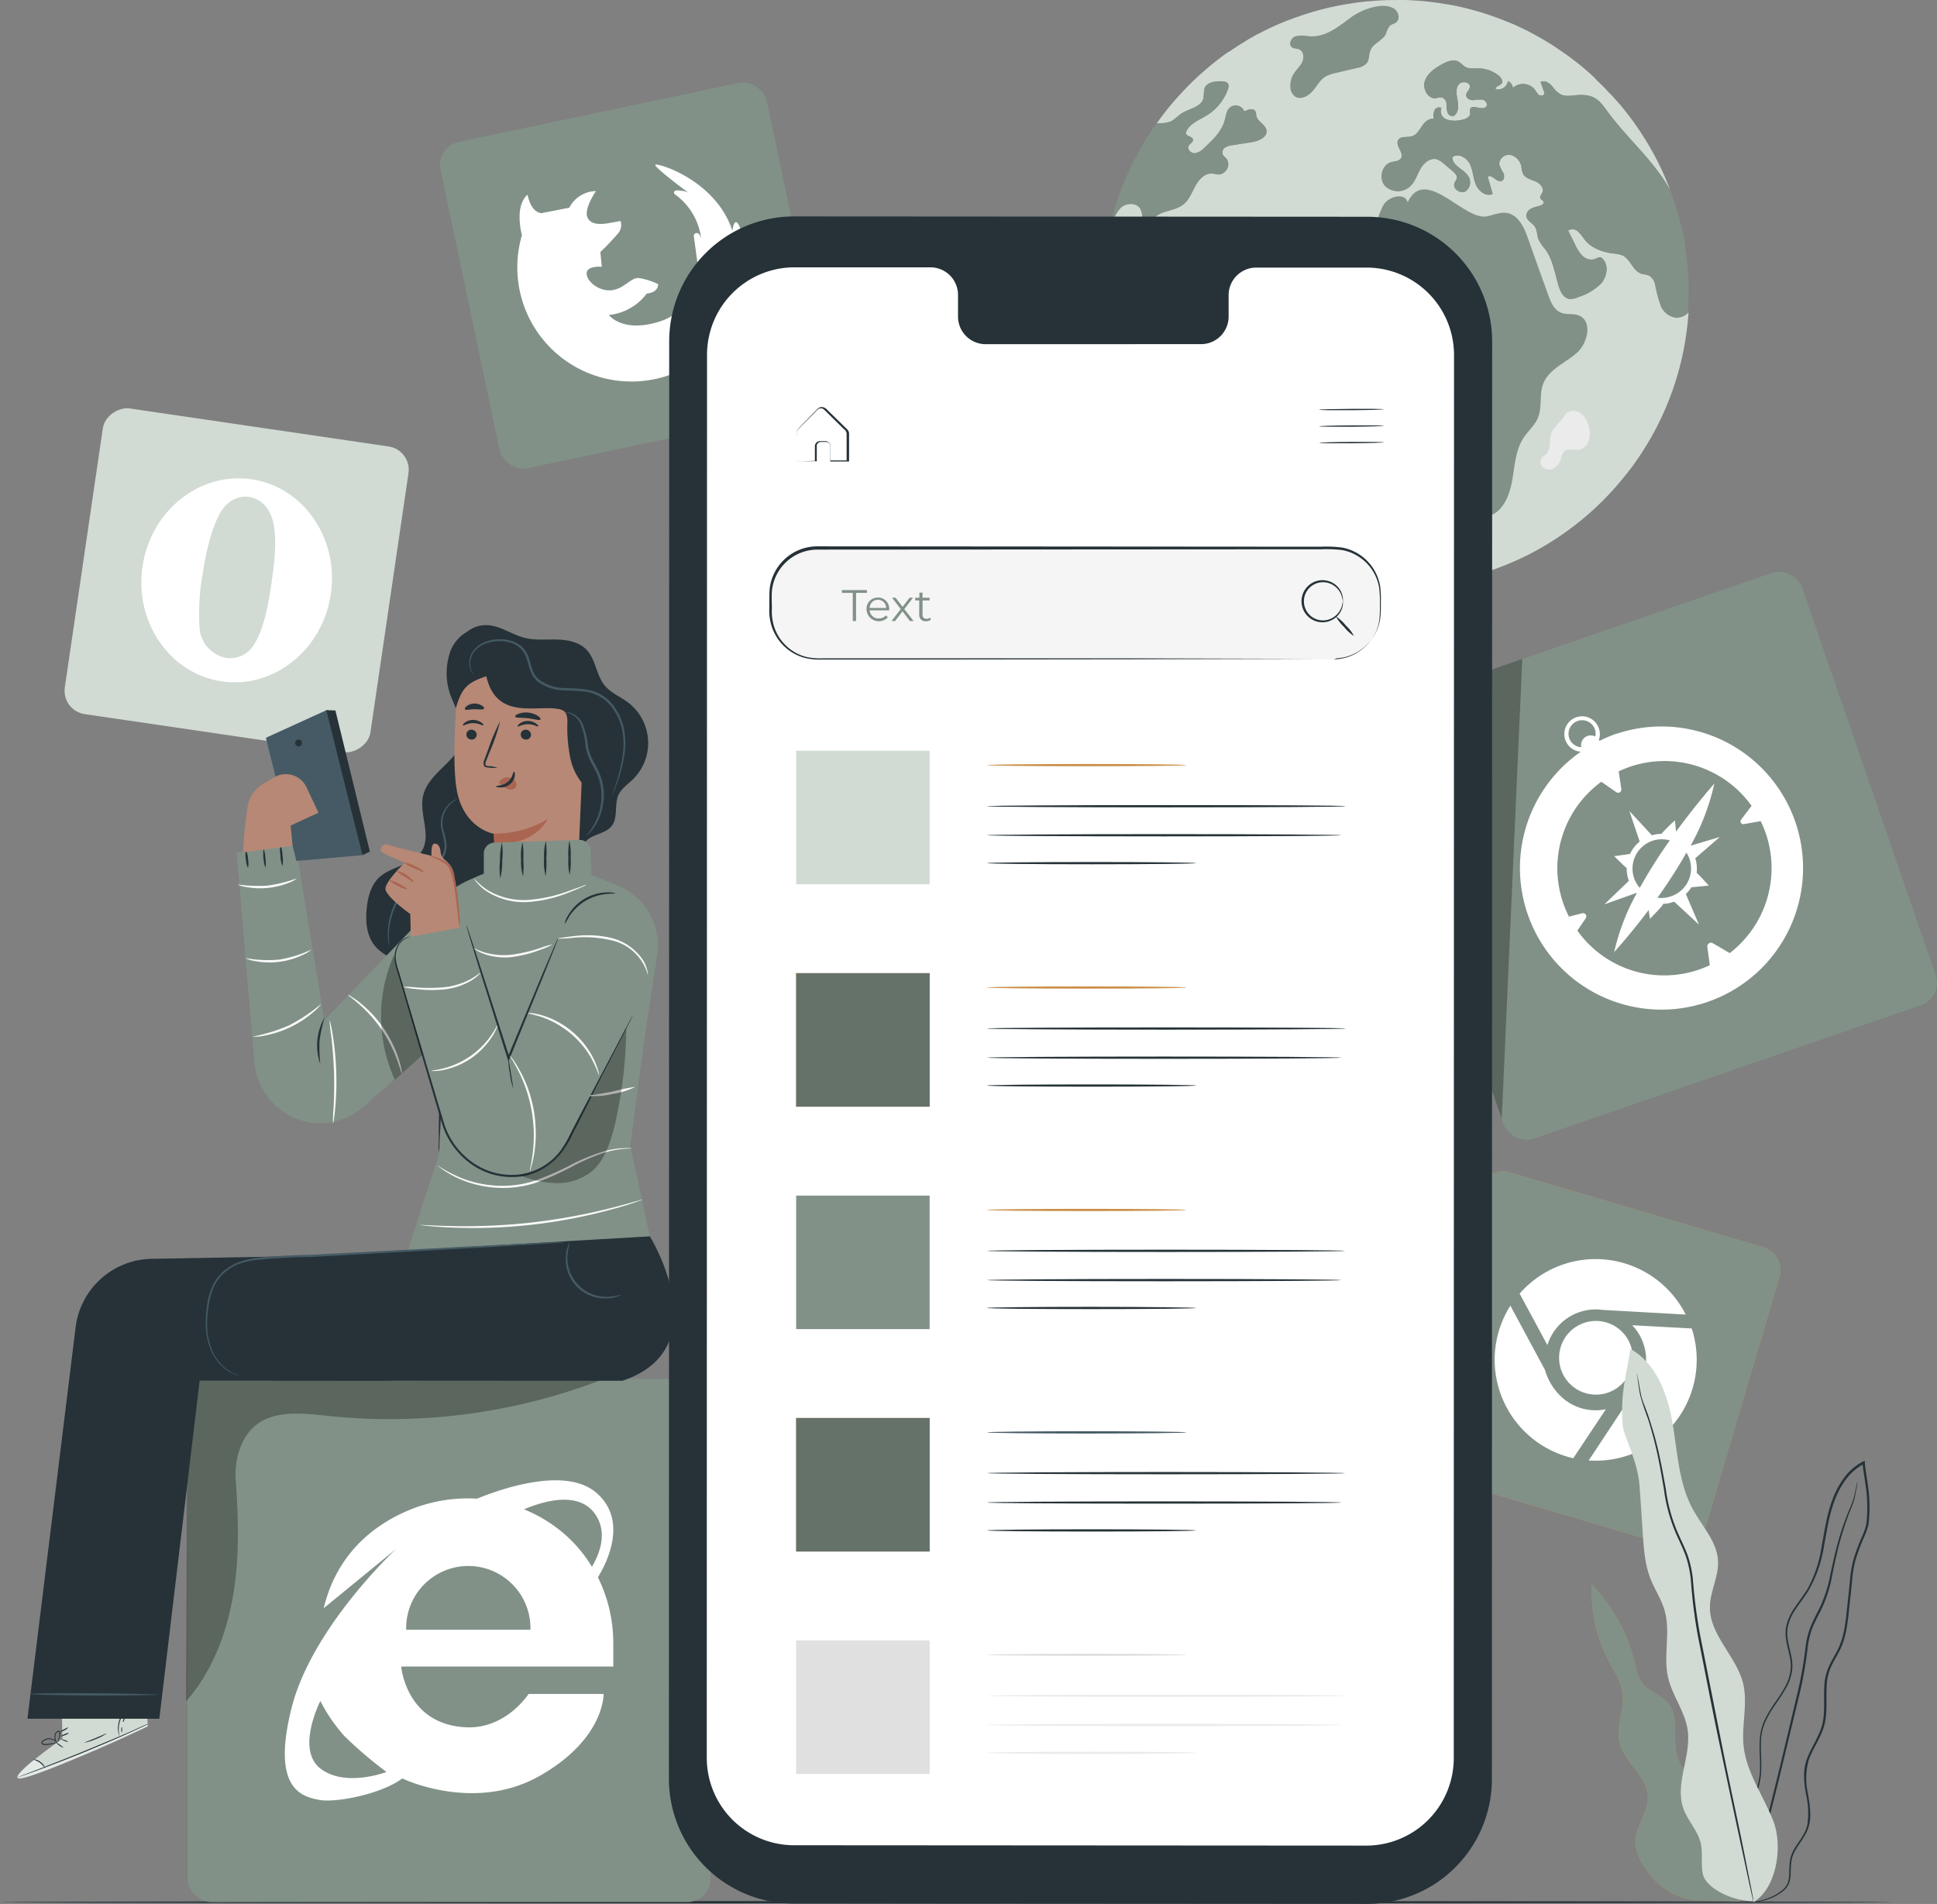 <svg xmlns="http://www.w3.org/2000/svg" id="Layer_1" data-name="Layer 1" viewBox="0 0 444.45 436.789"><rect x="0" y="0" width="444.45" height="436.789" fill="#808080" stroke="none"/><defs><style>.cls-1{fill:#d1dbd3;}.cls-2{fill:#fff;}.cls-3{fill:#819187;}.cls-4{fill:#ebebeb;}.cls-5{opacity:0.6;}.cls-6{fill:#263238;}.cls-7,.cls-9{opacity:0.3;}.cls-7{isolation:isolate;}.cls-8{fill:#cb8f49;}.cls-10{fill:#455a64;}.cls-11{fill:#b78876;}.cls-12{opacity:0.4;}.cls-13{fill:#aa6550;}.cls-14{fill:#fafafa;}.cls-15{fill:#f5f5f5;}.cls-16{fill:#e0e0e0;}.cls-17{fill:#657269;}</style></defs><g id="freepik--background-complete--inject-14"><rect class="cls-1" x="51.849" y="123.728" width="70.88" height="70.88" rx="5.4" transform="translate(-115.858 196.377) rotate(-81.65)"></rect><path class="cls-2" d="M90.69,136c-11.92-1.75-23.1,7.21-25,20s6.31,24.61,18.2,26.36,23.11-7.22,25-20S102.62,137.72,90.69,136ZM91,174.3a6.24,6.24,0,0,1-6.28,2.64,7.58,7.58,0,0,1-5.91-6.38,51.567,51.567,0,0,1,.69-12.89c.76-5.19,2.15-10.64,3.94-13.85s4.64-4.07,6.62-3.78,4.89,1.66,5.75,6.51c.66,3.69.24,8-.56,13.43C94.46,165.65,93.27,171.11,91,174.3Z" transform="translate(-32.99 -26.041)"></path><path class="cls-1" d="M414,96.05a32.827,32.827,0,0,1-1.24-4.7,3.11,3.11,0,0,0-1.42-2.11,11.857,11.857,0,0,0-1.69-.39c-2-.59-2.54-3.37-4.42-4.23a6.509,6.509,0,0,0-1.9-.4c-2.52-.3-5.13-1.17-6.72-3.15a12.522,12.522,0,0,0-1.55-1.92,1.87,1.87,0,0,0-2.28-.21l1.58,3.18a8.629,8.629,0,0,0,1.76,2.66,2.87,2.87,0,0,0,3,.63,2.001,2.001,0,0,1,1-.35,1.11,1.11,0,0,1,.65.42c1.37,1.52.92,4-.42,5.6a12.911,12.911,0,0,1-5.22,3.11,4.071,4.071,0,0,1-2.13.41c-1.32-.24-2-1.68-2.4-3-.87-2.85-1.28-5.95-3.05-8.36a10.31,10.31,0,0,1-1.55-2.3c-.36-1-.27-2.07-.85-2.92s-1.86-1.39-1.95-2.46a2,2,0,0,1,1.25-1.72c.68-.33,1.45-.43,2.15-.71.28-.12.59-.32.6-.62,0-.45-.62-.63-.78-1s.31-.91.51-1.37c.44-1-.65-2.1-1.7-2.52s-2.31-.74-2.8-1.76a5.588,5.588,0,0,1-.34-1.52,3.36,3.36,0,0,0-2.5-2.75A2.19,2.19,0,0,0,377,63.8a9.343,9.343,0,0,0,.95,1.93c.29.66.21,1.64-.47,1.85-1.12.34-2.2-1.7-3.13-1,.38,1.31.75,2.62,1.14,3.94-1.47.74-3.23-.61-3.86-2.14s-.65-3.27-1.39-4.74-2.76-2.58-4-1.53c-.06,1.89,2.44,2.66,3.55,4.19a2.57,2.57,0,0,1-.489,3.602l-.011.009c-1.17.7-3-.52-2.59-1.81.16-.45.53-.82.57-1.3s-.45-1.07-.91-1.46l-2.14-1.8a4.57,4.57,0,0,0-1.52-.95c-1.47-.43-2.94.76-3.72,2.07s-1.21,2.87-2.29,4a4.18,4.18,0,0,1-5.911.009L350.77,68.66c-1.46-1.67-.71-4.8,1.43-5.41.81-.22,1.83-.2,2.26-.91.74-1.27-1.39-2.89-.65-4.16.56-1,2.05-.54,3.14-.87s1.68-1.41,2.32-2.35,1.62-1.86,2.72-1.62a3.45,3.45,0,0,1,.12-1.94,1.19,1.19,0,0,1,1.564-.621q.034.014.066.031a2,2,0,0,0,1.05,2.58,5.71,5.71,0,0,0,3.1.23c1.05-.13,2.36-.51,2.44-1.56a3.848,3.848,0,0,1,0-1c.46-1.24,2.76.47,3.64-.53.52-.52-.05-1.45-.76-1.62a7.878,7.878,0,0,0-2.16.11c-.73,0-1.61-.35-1.64-1.08s.76-1.22.85-1.93c.14-1.19-1.89-1.5-2.6-.53s-.46,2.3-.24,3.48.33,2.58-.55,3.41c-.37.57-1.34.27-1.66-.33a4.92,4.92,0,0,1-.31-2,1.71,1.71,0,0,0-1-1.63,3.66,3.66,0,0,0-1.42.16c-1.85.22-3.14-2.17-2.55-3.94s2.26-2.92,3.89-3.82c1.19-.66,2.67-1.28,3.85-.61.55.31.94.84,1.48,1.16.94.56,2.1.35,3.17.37A7.49,7.49,0,0,1,377,43.5c.47.44.92,1.16.55,1.69s-1.57.67-1.36,1.32a2.31,2.31,0,0,0,2.779-1.717q.018-.076.031-.153a1.94,1.94,0,0,1,1.12,1.58,3.46,3.46,0,0,1,4.889.208q.09.098.171.202a4.48,4.48,0,0,0,.93,1.21c.43.27,1.18.14,1.23-.36a1,1,0,0,0-.09-.47c-.25-.73-.52-1.44-.77-2.15,1-.54,2.16.29,2.83,1.19,2.49,3.33,4.27,1.33,7.78,1.87,2.38.36,3.42,1.89,4.76,3.73C406,57.31,411.42,62,415.16,67.88c.39.61.76,1.24,1.1,1.88-.07-.16-.12-.32-.18-.48a65.759,65.759,0,0,0-5.43-11c-.46-.74-.93-1.48-1.41-2.2-.3-.45-.61-.91-.92-1.34-.39-.58-.8-1.13-1.22-1.69s-.66-.88-1-1.31l-.72-.89c-.26-.34-.54-.67-.84-1l-.89-1a4.125,4.125,0,0,0-.29-.31,14.254,14.254,0,0,0-1-1.07.438.438,0,0,0-.09-.11c-.09-.09-.18-.19-.28-.28-.27-.3-.55-.59-.83-.88-.46-.46-.93-.93-1.41-1.38S399,44,398.57,43.6s-.72-.66-1.1-1l-1.09-.94c-.45-.38-.91-.75-1.38-1.13h0c-1.29-1-2.62-2-4-2.92-.34-.24-.67-.46-1-.68s-.69-.45-1-.67l-1.05-.63c-.35-.23-.7-.43-1.05-.63l-.85-.48a4.916,4.916,0,0,0-.44-.25c-.61-.34-1.22-.67-1.84-1-.31-.16-.62-.32-.94-.46s-.8-.4-1.2-.58l-.18-.08c-.36-.17-.73-.35-1.1-.51L378.76,31c-.6-.24-1.2-.49-1.8-.71s-1.35-.5-2-.72-1.37-.46-2.06-.67-1.39-.41-2.09-.6c-1.38-.37-2.79-.7-4.21-1h-.07c-.54-.11-1.09-.21-1.63-.3h-.11l-.72-.12c-1-.17-2-.31-3.07-.42l-.37-.05-.9-.09c-.69-.07-1.37-.12-2.06-.16s-1.44-.09-2.16-.11-1.51,0-2.27,0c-2,0-4,.08-5.94.27a7.927,7.927,0,0,0-1.38.12l-1.44.17c-.48.07-1,.13-1.43.21s-.95.14-1.43.23-.82.14-1.22.22c-1,.2-2,.41-3,.64l-1.37.35-1.37.38c-.75.21-1.49.44-2.22.68h0l-1.79.6h0c-.61.21-1.2.43-1.79.67h-.1l-1.62.66q-1,.42-2,.87c-.55.26-1.1.51-1.63.78s-1.15.57-1.71.87h-.07c-.54.29-1.08.59-1.61.9s-1.1.63-1.64,1h0l-1.52.93-.56.38c-.53.34-1,.69-1.57,1a21.015,21.015,0,0,0-1.87,1.35c-.62.45-1.08.82-1.6,1.24A68.272,68.272,0,0,0,303,48.56c-.9,1-1.75,2-2.58,3.07s-1.39,1.8-2,2.74-1.15,1.64-1.69,2.48c.54-.84,1.11-1.67,1.69-2.48l.51-.06a7.731,7.731,0,0,0,2.84-.46,16.772,16.772,0,0,0,2.08-1.61c1.85-1.33,4.89-1.57,5.39-3.78a16.772,16.772,0,0,1,.24-2.27c.53-1.33,2.3-1.53,3.73-1.5.61,0,1.32.08,1.6.61a1.579,1.579,0,0,1-.06,1.24,11.63,11.63,0,0,1-4.89,6c-1.86,1.13-4.27,2-4.78,4.11.25.72,1.55.66,1.66,1.41.07.6-.69.9-1,1.44-.41.77.52,1.72,1.4,1.68a3.85,3.85,0,0,0,2.27-1.28c1.94-1.8,4-3.74,4.68-6.29.3-1.06.4-2.29,1.25-3a2.09,2.09,0,0,1,3.17,1c.84-.47,2.15-.82,2.58,0a4.202,4.202,0,0,1,.18,1c.28,1.37,2.14,2,2.34,3.36.22,1.58-1.81,2.4-3.4,2.65l-4.31.68a4.061,4.061,0,0,0-1.79.57,1.41,1.41,0,0,0-.53,1.68,4.088,4.088,0,0,0,.74.76,2.3,2.3,0,0,1-1.47,3.71c-.57,0-1.14-.19-1.71-.21-1.71-.08-3.06,1.42-3.87,2.92S305.8,72,304.43,73c-2.19,1.65-6,1.27-7,3.8a6.14,6.14,0,0,0,0,3.27,4.37,4.37,0,0,1-.39,3.21c-.63.89-2.27,1.08-2.74.08a2.409,2.409,0,0,1-.06-1.41c.25-1.58.5-3.16.74-4.73a4.66,4.66,0,0,0-.35-3.44c-1-1.34-3.14-1.22-4.4-.14a7.8,7.8,0,0,0-2.11,4.37,19.18,19.18,0,0,1-1.22,4.23h0c-.22,1.32-.4,2.67-.54,4s-.24,2.76-.29,4.16a6.166,6.166,0,0,0,.54-.51c.68-.69,2-3.62,3.24-2.18a1.08,1.08,0,0,1,0,1.33c-.37.48-1.12.58-1.4,1.11s.14,1.38.71,1.78a6.271,6.271,0,0,1,1.68,1.26c.78,1.12,0,2.81.79,4,.65,1,2,1,3.22,1.17l.4.07a5.38,5.38,0,0,1,4.62-5c4.41-1,10.2,2.66,12.68,6,2.77,3.71,4.08,9,8.32,10.84,3,1.33,7.35.85,8.83,3.82,1.32,2.66-1,5.65-1.33,8.6-.23,2,.41,3.89.56,5.84s-.44,4.24-2.21,5.06c-1,.44-2.24.39-3,1.14-1.41,1.34-.25,4.11-1.67,5.45a6.861,6.861,0,0,1-1.8.94c-3.18,1.61-3.1,6.3-1.62,9.55,0,.11.11.22.16.34a67.29,67.29,0,0,0,66.08,1.67h0a66.135,66.135,0,0,0,5.95-3.59,67.209,67.209,0,0,0,13.47-12q1.69-2,3.22-4c.52-.71,1-1.42,1.51-2.16a66.879,66.879,0,0,0,10.94-28.62c.2-1.51.36-3,.47-4.59a3.88,3.88,0,0,1-2.71,1.21A4.37,4.37,0,0,1,414,96.05Z" transform="translate(-32.99 -26.041)"></path><path class="cls-3" d="M337.15,43.61c-1.34.79-2,2.3-3.08,3.46s-2.87,2-4.08,1a2.82,2.82,0,0,1-.92-2A5.16,5.16,0,0,1,329.8,43c.58-.94,1.46-1.68,1.95-2.68s.39-2.45-.61-2.91c-.55-.25-1.23-.16-1.71-.51-.87-.64-.25-2.15.76-2.53a7.66,7.66,0,0,1,3.2,0c3.9.25,6.77-2.3,9.7-4.43,2.28-1.64,7.14-3.59,9.78-1.91,1.05.67,1.46,2.4.47,3.16-.44.34-1.06.42-1.47.79a6.084,6.084,0,0,0-.85,1.81c-.74,1.57-2.87,2.15-3.55,3.75-.41,1-.23,2.16-.86,3a3.76,3.76,0,0,1-2.19,1.09l-5.09,1.2A7.553,7.553,0,0,0,337.15,43.61Z" transform="translate(-32.99 -26.041)"></path><path class="cls-3" d="M382.61,126.43c-1.69,2.54-2,5.72-2.46,8.73s-1.27,6.22-3.59,8.21-6.57,1.86-7.85-.91c-.69-1.5-.33-3.28-.71-4.89-.49-2.1-2.17-3.72-3-5.73a15.772,15.772,0,0,1-.73-5.44c-.3-10.06-2.76-20.55-9.6-27.92a6.661,6.661,0,0,0-3-2.11,3.85,3.85,0,0,0-3.93,1.36,14.21,14.21,0,0,1-1.51,2.27c-1.46,1.34-4,.38-5-1.34s-.84-3.84-.68-5.81c.2-2.45.41-4.9.61-7.35a6.12,6.12,0,0,1,1.09-3.62c1.19-1.39,3.34-1.45,4.8-2.55,1.92-1.43,2.17-4.17,3.38-6.24s5-2.94,5.55-.61c4-8.57,12.85,4.16,18.11,3.2,1.52-.28,3-1,4.55-.8,2.72.38,4.12,3.37,5,6q2.29,6.42,4.6,12.85c.58,1.63,1.34,3.44,3,4.07,1.23.48,2.67.11,3.92.57,3.3,1.2,2.23,6.39-.43,8.69s-6.38,3.74-7.64,7c-.95,2.47-.2,5.36-1.22,7.8C385.2,123.59,383.66,124.85,382.61,126.43Z" transform="translate(-32.99 -26.041)"></path><path class="cls-4" d="M395.14,129.22c-1.09.15-2.37-.39-3.19.34a3.53,3.53,0,0,0-.78,1.72,3.7,3.7,0,0,1-1.53,2.1,2.31,2.31,0,0,1-2.51,0,1.7,1.7,0,0,1-.35-2.35,11.182,11.182,0,0,1,.94-.76c1.44-1.36.45-3.89,1.55-5.5.64-1,1.66-1.93,2.37-2.89.54-.74.74-1.33,1.74-1.53C397.77,119.44,399.75,128.57,395.14,129.22Z" transform="translate(-32.99 -26.041)"></path><g class="cls-5"><path class="cls-6" d="M315.76,149.15c.56.39,1.14.76,1.72,1.12.4.26.81.5,1.22.75-.41-.25-.82-.49-1.22-.75C316.9,149.91,316.32,149.54,315.76,149.15Z" transform="translate(-32.99 -26.041)"></path></g><g class="cls-5"><path class="cls-6" d="M286,90.47h0v0Z" transform="translate(-32.99 -26.041)"></path></g><path class="cls-4" d="M294.72,111c-.21-1.93.43-3.86.46-5.8,0-1.35-.07-2.76-.1-4.11a19.454,19.454,0,0,1-3.41-.48,1.06,1.06,0,0,1-.63-.32,1.259,1.259,0,0,1-.14-.72c-.09-1.51-1.54-2.51-2.85-3.27a12.141,12.141,0,0,0-2.08-1v.47a67.25,67.25,0,0,0,4.28,21.35,64.255,64.255,0,0,0,4.11,8.82c.66,1.22,1.39,2.42,2.14,3.61.94,1.45,1.92,2.88,3,4.25s2,2.61,3.12,3.85a65.998,65.998,0,0,0,4.76,4.9c1.48,1.38,3,2.69,4.63,3.94-3.67-9.86-7.13-19.93-13.41-28.32C296.93,115.92,295,113.68,294.72,111Z" transform="translate(-32.99 -26.041)"></path><path class="cls-4" d="M295.2,98.44l-.4-.07c-1.19-.13-2.57-.19-3.22-1.17-.75-1.14,0-2.83-.79-4a6.268,6.268,0,0,0-1.68-1.2c-.57-.4-1.06-1.17-.71-1.78s1-.63,1.4-1.11a1.08,1.08,0,0,0,0-1.33c-1.21-1.44-2.56,1.49-3.24,2.18a6.151,6.151,0,0,1-.54.51h0v4.77a12.141,12.141,0,0,1,2.08,1c1.31.76,2.76,1.76,2.85,3.27a1.26,1.26,0,0,0,.14.72,1.06,1.06,0,0,0,.63.32,19.454,19.454,0,0,0,3.41.48" transform="translate(-32.99 -26.041)"></path><path class="cls-3" d="M295.08,101.05c0,1.35.12,2.76.1,4.11,0,1.94-.67,3.87-.46,5.8.31,2.72,2.21,5,3.86,7.15,6.28,8.39,9.74,18.46,13.41,28.32h0c.69.54,1.38,1,2.08,1.55s1.11.79,1.68,1.17,1.14.76,1.72,1.12c.4.26.81.5,1.22.75-.05-.12-.11-.23-.16-.34-1.48-3.25-1.56-7.94,1.62-9.55a6.861,6.861,0,0,0,1.8-.94c1.42-1.34.26-4.11,1.67-5.45.8-.75,2.05-.7,3-1.14,1.77-.82,2.35-3.1,2.21-5.06s-.79-3.89-.56-5.84c.35-3,2.65-5.94,1.33-8.6-1.48-3-5.8-2.49-8.83-3.82-4.24-1.87-5.55-7.13-8.32-10.84-2.48-3.32-8.27-7-12.68-6a5.38,5.38,0,0,0-4.62,5" transform="translate(-32.99 -26.041)"></path><path class="cls-3" d="M290.16,73.68c1.26-1.08,3.43-1.2,4.4.14a4.66,4.66,0,0,1,.35,3.44c-.24,1.57-.49,3.15-.74,4.73a2.411,2.411,0,0,0,.06,1.41c.47,1,2.11.81,2.74-.08a4.37,4.37,0,0,0,.39-3.21,6.14,6.14,0,0,1,0-3.27c1.07-2.53,4.85-2.15,7-3.8,1.37-1,2-2.74,2.78-4.24s2.16-3,3.87-2.92c.57,0,1.14.23,1.71.21a2.3,2.3,0,0,0,1.47-3.71,4.088,4.088,0,0,1-.74-.76,1.41,1.41,0,0,1,.53-1.68,4.061,4.061,0,0,1,1.79-.57l4.31-.68c1.59-.25,3.62-1.07,3.4-2.65-.2-1.38-2.06-2-2.34-3.36a4.197,4.197,0,0,0-.18-1c-.43-.87-1.74-.52-2.58,0a2.09,2.09,0,0,0-3.17-1c-.85.7-.95,1.93-1.25,3-.71,2.55-2.74,4.49-4.68,6.29a3.849,3.849,0,0,1-2.27,1.28c-.88,0-1.81-.91-1.4-1.68.28-.54,1-.84,1-1.44-.11-.75-1.41-.69-1.66-1.41.51-2.1,2.92-3,4.78-4.11a11.63,11.63,0,0,0,4.89-6,1.58,1.58,0,0,0,.06-1.24c-.28-.53-1-.61-1.6-.61-1.43,0-3.2.17-3.73,1.5a16.788,16.788,0,0,0-.24,2.27c-.5,2.21-3.54,2.45-5.39,3.78a16.764,16.764,0,0,1-2.08,1.61,7.73,7.73,0,0,1-2.84.46l-.51.06c-.58.81-1.15,1.64-1.69,2.48s-1.07,1.7-1.58,2.57a67.097,67.097,0,0,0-5.83,13c-.52,1.6-1,3.21-1.38,4.86s-.74,3.31-1,5a19.185,19.185,0,0,0,1.22-4.23A7.8,7.8,0,0,1,290.16,73.68Z" transform="translate(-32.99 -26.041)"></path><path class="cls-3" d="M420.35,97.7a6.53,6.53,0,0,1-2.71,1.22,4.37,4.37,0,0,1-3.6-2.87,32.827,32.827,0,0,1-1.24-4.7,3.11,3.11,0,0,0-1.42-2.11,11.843,11.843,0,0,0-1.69-.39c-2-.59-2.54-3.37-4.42-4.23a6.509,6.509,0,0,0-1.9-.4c-2.52-.3-5.13-1.17-6.72-3.15a12.522,12.522,0,0,0-1.55-1.92,1.87,1.87,0,0,0-2.28-.21l1.58,3.18a8.629,8.629,0,0,0,1.76,2.66,2.87,2.87,0,0,0,3,.63,2,2,0,0,1,1-.35,1.11,1.11,0,0,1,.65.42c1.37,1.52.92,4-.42,5.6a12.911,12.911,0,0,1-5.22,3.11,4.071,4.071,0,0,1-2.13.41c-1.32-.24-2-1.68-2.4-3-.87-2.85-1.28-5.95-3.05-8.36a10.31,10.31,0,0,1-1.59-2.3c-.36-1-.27-2.07-.85-2.92s-1.86-1.39-1.95-2.46a2,2,0,0,1,1.25-1.72c.68-.33,1.45-.43,2.15-.71.28-.12.59-.32.6-.62,0-.45-.62-.63-.78-1s.31-.91.51-1.37c.44-1-.65-2.1-1.7-2.52s-2.31-.74-2.8-1.76a5.588,5.588,0,0,1-.34-1.52,3.36,3.36,0,0,0-2.5-2.75A2.19,2.19,0,0,0,377,63.8a9.343,9.343,0,0,0,.95,1.93c.29.66.21,1.64-.47,1.85-1.12.34-2.2-1.7-3.13-1,.38,1.31.75,2.62,1.14,3.94-1.47.74-3.23-.61-3.86-2.14s-.65-3.27-1.39-4.74-2.76-2.58-4-1.53c-.06,1.89,2.44,2.66,3.55,4.19a2.57,2.57,0,0,1-.489,3.602l-.011.009c-1.17.7-3-.52-2.59-1.81.16-.45.53-.82.57-1.3s-.45-1.07-.91-1.46l-2.14-1.8a4.57,4.57,0,0,0-1.52-.95c-1.47-.43-2.94.76-3.72,2.07s-1.21,2.87-2.29,4a4.18,4.18,0,0,1-5.911.009L350.77,68.66c-1.46-1.67-.71-4.8,1.43-5.41.81-.22,1.83-.2,2.26-.91.74-1.27-1.39-2.89-.65-4.16.56-1,2.05-.54,3.14-.87s1.68-1.41,2.32-2.35,1.62-1.86,2.72-1.62a3.45,3.45,0,0,1,.12-1.94,1.19,1.19,0,0,1,1.564-.621q.034.014.066.031a2,2,0,0,0,1.05,2.58,5.71,5.71,0,0,0,3.1.23c1.05-.13,2.36-.51,2.44-1.56a3.848,3.848,0,0,1,0-1c.46-1.24,2.76.47,3.64-.53.52-.52-.05-1.45-.76-1.62a7.878,7.878,0,0,0-2.16.11c-.73,0-1.61-.35-1.64-1.08s.76-1.22.85-1.93c.14-1.19-1.89-1.5-2.6-.53s-.46,2.3-.24,3.48.33,2.58-.55,3.41c-.37.57-1.34.27-1.66-.33a4.92,4.92,0,0,1-.31-2,1.71,1.71,0,0,0-1-1.63,3.66,3.66,0,0,0-1.42.16c-1.85.22-3.14-2.17-2.55-3.94s2.26-2.92,3.89-3.82c1.19-.66,2.67-1.28,3.85-.61.55.31.94.84,1.48,1.16.94.56,2.1.35,3.17.37A7.49,7.49,0,0,1,377,43.5c.47.44.92,1.16.55,1.69s-1.57.67-1.36,1.32a2.31,2.31,0,0,0,2.779-1.717q.018-.076.031-.153a1.94,1.94,0,0,1,1.12,1.58,3.46,3.46,0,0,1,4.889.208q.09.098.171.202a4.48,4.48,0,0,0,.93,1.21c.43.27,1.18.14,1.23-.36a1,1,0,0,0-.09-.47c-.25-.73-.52-1.44-.77-2.15,1-.54,2.16.29,2.83,1.19,2.49,3.33,4.27,1.33,7.78,1.87,2.38.36,3.42,1.89,4.76,3.73C406,57.31,411.42,62,415.16,67.88c.39.61.76,1.24,1.1,1.88h0q.48,1.28.9,2.58c.28.86.55,1.73.8,2.61a56.213,56.213,0,0,1,1.61,6.6s.47,3.81.58,5c.09,1,.17,1.89.23,2.85s.08,1.92.08,2.89Z" transform="translate(-32.99 -26.041)"></path></g><g id="freepik--Floor--inject-14"><path class="cls-6" d="M467.06,462.43c0,.14-97.19.26-217,.26s-217.07-.12-217.07-.26,97.17-.26,217.07-.26S467.06,462.28,467.06,462.43Z" transform="translate(-32.99 -26.041)"></path></g><g id="freepik--Browsers--inject-14"><rect class="cls-3" x="359.786" y="169.933" width="104.89" height="104.89" rx="5.4" transform="translate(-82.957 120.445) rotate(-19.02)"></rect><path class="cls-2" d="M403.89,194.36A32.35,32.35,0,0,0,400,196l-.14-.22a4,4,0,0,0,0-2.63,4.07,4.07,0,1,0-4.15,5.35,32.48,32.48,0,1,0,8.19-4.11Zm-10.84,1a3.115,3.115,0,0,1,5.9-2h0a3.171,3.171,0,0,1,.08,1.64,2.27,2.27,0,0,0-1.74-.13,2.23,2.23,0,0,0-1.47,2.59,3.12,3.12,0,0,1-2.77-2.06Zm36.8,49.32L426,242.43a.84.84,0,0,0-1.26.83l.57,4.21a24.47,24.47,0,0,1-30.39-7.94l1.93-2.84a.75.75,0,0,0-.81-1.14l-3.05.78a24.53,24.53,0,0,1,7.43-30.94l3.41,2.37A.74.74,0,0,0,405,207l-.6-4a25.784,25.784,0,0,1,2.7-1.09,24.55,24.55,0,0,1,27.79,9l-2.42,3.2a.64.64,0,0,0,.62,1l3.9-.69a28.474,28.474,0,0,1,1.21,2.95,24.59,24.59,0,0,1-8.35,27.35Z" transform="translate(-32.99 -26.041)"></path><path class="cls-2" d="M426.34,205.82s-4,4.49-8.77,11l-.26-2.56a36.391,36.391,0,0,0-3.11,3.08,7.542,7.542,0,0,0-2.18.33l-5.16-5.57,2.36,7a8.19,8.19,0,0,0-2.22,2.85l-3.62.51s2,2,2.87,2.76a7.803,7.803,0,0,0,.41,2.68,1.811,1.811,0,0,0,.08.21l-5.61,5.4,7.35-2.62a.459.459,0,0,0,.07.07,50.375,50.375,0,0,0-5.18,13.49s3.56-3.87,7.9-9.63l.31,2s3.17-3.19,3-3.37l-.07-.05a8.071,8.071,0,0,0,2.35-.41l.26-.1,5.69,5.25-3-7a7.768,7.768,0,0,0,1.27-1.54l4-.39s-1.93-2.17-2.79-2.92a8,8,0,0,0-.31-3.35l5.62-4.88-6.7,2A51.781,51.781,0,0,0,426.34,205.82Zm-14.21,13.12a6.7,6.7,0,0,1,4-.1,115.177,115.177,0,0,0-6.89,10.89,6.559,6.559,0,0,1-1.31-2.27A6.73,6.73,0,0,1,412.13,218.94Zm1.21,13a117.523,117.523,0,0,0,6.6-10.28,7,7,0,0,1,.72,1.48,6.73,6.73,0,0,1-4.24,8.52,6.66,6.66,0,0,1-3.08.34Z" transform="translate(-32.99 -26.041)"></path><polygon class="cls-7" points="349.29 151.189 344.58 256.689 339.6 242.249 340.05 154.369 349.29 151.189"></polygon><rect class="cls-8" x="362.321" y="302.083" width="71.82" height="71.82" rx="5.4" transform="translate(-71.687 598.17) rotate(-73.55)"></rect><rect class="cls-3" x="362.321" y="302.083" width="71.82" height="71.82" rx="5.4" transform="translate(-71.687 598.17) rotate(-73.55)"></rect><path class="cls-2" d="M390.73,337.54a8.453,8.453,0,1,0,0-.006Z" transform="translate(-32.99 -26.041)"></path><path class="cls-2" d="M388.05,334.63a11.59,11.59,0,0,1,11.7-8.17,6.841,6.841,0,0,1,.91.09h0l19.12,1.07a23.15,23.15,0,0,0-38.11-4.8Z" transform="translate(-32.99 -26.041)"></path><path class="cls-2" d="M407.51,330.07a11.53,11.53,0,0,1,0,15.91l-10,15.13h.35a23.15,23.15,0,0,0,23.3-30.3Z" transform="translate(-32.99 -26.041)"></path><path class="cls-2" d="M401.46,349.34a11.492,11.492,0,0,1-3,.22c-5.42-.3-9.51-4.23-11-9.29l-7.91-14.69a23.17,23.17,0,0,0,14.43,35Z" transform="translate(-32.99 -26.041)"></path><rect class="cls-3" x="140.026" y="51.005" width="76.5" height="76.5" rx="5.4" transform="translate(-47.555 12.605) rotate(-11.89)"></rect><path class="cls-2" d="M169.73,69.88s-2.7,3.9-2,5.89,3.32,1.63,3.86,1.61,3.8-.64,3.8-.64a3.14,3.14,0,0,1-.41,2.65,56.935,56.935,0,0,1-4.24,4.47l.34,3.38s-3.57-.33-3.48,1.61,3.14,4.23,6,3.74,4.18-3,6.1-2.75a16.47,16.47,0,0,1,4.3,1.38s.17,1.92-2.61,2.16a12.34,12.34,0,0,1-8.7,4.92s3.16,4.31,11.89,1.42c7.69-2.55,7.59-9.89,7.46-11.61a.35.35,0,0,1,.52-.33,2.9,2.9,0,0,1,.82,1.14l-1.19-8.66a.67.67,0,0,1,1.17-.53,3.209,3.209,0,0,1,.49.9,14.55,14.55,0,0,0-6-10,.5.5,0,0,1,.31-.9,6.6,6.6,0,0,1,2.72.47s-8.13-6-7.5-6.38S197.2,67.34,201.06,79c0,0,.14-2,.86-2,.15,0,.65.36,1.16,2.25A29.66,29.66,0,0,1,203,94.76h0A26.186,26.186,0,1,1,152.75,80h0s-1.85-6.62,1.3-9.29c0,0,.63,4,3.19,4.23l6.37-1.25A7,7,0,0,1,169.73,69.88Z" transform="translate(-32.99 -26.041)"></path><rect class="cls-3" x="43.03" y="316.339" width="120.02" height="120.02" rx="5.4"></rect><path class="cls-2" d="M169.82,368.5c-7.11-6.11-22-.84-27.38,1.36a35.16,35.16,0,0,0-16.46,3c-7.29,3.24-15.69,9.61-18.72,22.13l16.68-13.65s-19.42,18-24.07,36.61,2.45,20.23,6.28,21,14.48-1.36,19.13-4.91c0,0,16.4,7.94,31.44-.53s14.77-18.85,14.77-18.85H154.27s-5.1,8-14.22,7.65c-13.94-.56-15-13.95-15-13.95h48.66v-5.33a34.05,34.05,0,0,0-3.53-15.14C171.68,385.49,177.52,375.12,169.82,368.5ZM106.5,431.76c-5.69-4.43,0-15.49,0-15.49a37.871,37.871,0,0,0,5.53,8.07,95.842,95.842,0,0,0,9.64,8.22S112.19,436.19,106.5,431.76Zm19.69-31.83a14.26,14.26,0,0,1,28.51-.755q.01.378,0,.755Zm36.18-22.07a33.12,33.12,0,0,0-9.15-5.56c4.47-1.89,12.39-4.21,16.19.91,3,4.08,1.42,8.83-.6,12.27a31.619,31.619,0,0,0-6.44-7.62Z" transform="translate(-32.99 -26.041)"></path><g class="cls-9"><path d="M75.69,416.36c5.37-6.13,8.65-13.88,10.31-21.86,2-9.39,1.76-19.13,1.1-28.67a18.11,18.11,0,0,1,.88-7.31c3.38-9.53,12.46-8.49,20.1-7.67a135.561,135.561,0,0,0,63.6-8.51H81.22A5.22,5.22,0,0,0,76,347.55Z" transform="translate(-32.99 -26.041)"></path></g></g><g id="freepik--Character--inject-14"><path class="cls-6" d="M139.05,196.42c-2,4.75-7.94,7.27-9,12.3-.88,4.16,1.95,8.89-.26,12.53-2,3.36-7,3.42-9.87,6.15-1.8,1.74-2.48,4.32-2.76,6.8-.33,3-.13,6.18,1.64,8.59a9.8,9.8,0,0,0,7.19,3.65,20.57,20.57,0,0,0,8.15-1.33c7.3-2.46,14.09-6.84,18.66-13.05s6.72-14.36,5-21.87-7.68-14.1-15.19-15.85" transform="translate(-32.99 -26.041)"></path><path class="cls-10" d="M122.27,242.92a1.614,1.614,0,0,1-.1-.4,7.199,7.199,0,0,1-.15-1.17,14.519,14.519,0,0,1,.3-4.32,16.849,16.849,0,0,1,2.5-5.93,15.999,15.999,0,0,1,2.51-2.89,21.218,21.218,0,0,1,3.31-2.4,12.928,12.928,0,0,0,3.08-2.49A4.89,4.89,0,0,0,135,220a16.002,16.002,0,0,0-.63-3.29,6.72,6.72,0,0,1-.12-3,6.24,6.24,0,0,1,2.3-3.66,5.448,5.448,0,0,1,1-.61,1.661,1.661,0,0,1,.4-.13,14.08,14.08,0,0,0-1.29.9,6.23,6.23,0,0,0-2.06,3.57,6.489,6.489,0,0,0,.18,2.87,16.233,16.233,0,0,1,.69,3.39,5.38,5.38,0,0,1-1.37,3.61,13.259,13.259,0,0,1-3.19,2.6,17.36,17.36,0,0,0-5.7,5.12,16.83,16.83,0,0,0-2.54,5.74,16.219,16.219,0,0,0-.46,4.23A15.42,15.42,0,0,1,122.27,242.92Z" transform="translate(-32.99 -26.041)"></path><path class="cls-6" d="M140.6,181.71a6.74,6.74,0,0,1,3.89-12.26c3.15,0,5.86,2.17,8.91,2.93,2.4.6,4.91.32,7.38.38s5.11.57,6.81,2.36c2.12,2.23,2.19,5.8,4.15,8.18,1.39,1.7,3.55,2.54,5.31,3.86a11.67,11.67,0,0,1,1.16,17.67c-1.17,1.15-2.63,2.11-3.32,3.6-1,2.27,0,5.28-1.64,7.21s-5,1.76-6.16,3.93c-.48.87-.6,2.09-1.52,2.48a2.56,2.56,0,0,1-2.19-.51l-9.17-5.43" transform="translate(-32.99 -26.041)"></path><path class="cls-3" d="M152.27,225.81l-9.42,1.26a22.881,22.881,0,0,0-9.37,5.89l-26.07,27.16-6.61-40.26-13.51,1.73,4.06,48a15.27,15.27,0,0,0,14.55,14.15h1.08a16,16,0,0,0,10.66-4.93l17.09-14.9" transform="translate(-32.99 -26.041)"></path><path class="cls-6" d="M89.89,225.17a5,5,0,0,1-.48-2,5.121,5.121,0,0,1,0-2.08,4.771,4.771,0,0,1,.48,2A4.931,4.931,0,0,1,89.89,225.17Z" transform="translate(-32.99 -26.041)"></path><path class="cls-6" d="M93.86,225.13a11,11,0,0,1-.4-4.36,5.61,5.61,0,0,1,.42,2.16A5.24,5.24,0,0,1,93.86,225.13Z" transform="translate(-32.99 -26.041)"></path><path class="cls-6" d="M97.8,224.72a6.691,6.691,0,0,1-.46-2.41,7.001,7.001,0,0,1,0-2.45,6.561,6.561,0,0,1,.46,2.41A7.001,7.001,0,0,1,97.8,224.72Z" transform="translate(-32.99 -26.041)"></path><path class="cls-10" d="M108.09,188.88c.26.47,8.06,33.35,8.06,33.35L101,223.56,94,195.3Z" transform="translate(-32.99 -26.041)"></path><polygon class="cls-6" points="83.16 196.189 84.87 195.379 76.96 162.979 74.89 162.929 83.16 196.189"></polygon><path class="cls-6" d="M102.27,196.37a.8.8,0,0,1-.65.91.78.78,0,0,1-.898-.64l-.002-.01a.79.79,0,0,1,.648-.91l.002,0a.78.78,0,0,1,.898.64Z" transform="translate(-32.99 -26.041)"></path><path class="cls-11" d="M100.12,220.09l-.44-4.66,6.39-2.94-2.78-5.91a5.25,5.25,0,0,0-7.025-2.403q-.192.094-.375.203l-2.54,1.52a7.42,7.42,0,0,0-3.5,5,97.869,97.869,0,0,0-1.08,10.66" transform="translate(-32.99 -26.041)"></path><path class="cls-3" d="M149,225.37c-12.06,1.35-16,10.36-21.6,18.42l-8.13,15,15.5,5.14L133.66,291l-7.12,22,55.56-3.28-4.5-20.85,3.16-23.8,3-19.85a14.77,14.77,0,0,0-8.95-16c-7.48-2.92-7.68-3.47-13.63-3.73-1.89-.08-10.65-.45-12.18-.07" transform="translate(-32.99 -26.041)"></path><path class="cls-6" d="M133.68,290.37a12.214,12.214,0,0,0,.15-1.63c0-1.15.13-2.65.22-4.47.16-3.77.34-9,.52-14.73s.3-11,.37-14.74c0-1.82,0-3.32.05-4.47a9.529,9.529,0,0,0-.05-1.64,9.002,9.002,0,0,0-.15,1.63c-.06,1.14-.13,2.65-.22,4.46-.16,3.77-.35,9-.52,14.74s-.31,11-.37,14.74c0,1.82,0,3.33-.05,4.47A8.379,8.379,0,0,0,133.68,290.37Z" transform="translate(-32.99 -26.041)"></path><path class="cls-1" d="M47.31,424.93l-.2-9.9,19-6.74.79,13.78-1.07.51C61,424.83,41.42,433.7,37.76,434,33.68,434.41,47.31,424.93,47.31,424.93Z" transform="translate(-32.99 -26.041)"></path><g class="cls-12"><path class="cls-2" d="M40.76,429.82s-4.65,3.66-3.64,4.26,21.18-7.61,29.76-12l-.19-.39-23.45,9.78S41.8,429.44,40.76,429.82Z" transform="translate(-32.99 -26.041)"></path></g><path class="cls-6" d="M67,421.56l-.29.15-.85.41-3.15,1.45c-2.68,1.2-6.39,2.81-10.53,4.5s-7.92,3.13-10.67,4.14l-3.27,1.18-.89.3a1.139,1.139,0,0,1-.32.09l.31-.13.87-.35,3.24-1.24c2.74-1.05,6.51-2.52,10.64-4.21s7.86-3.27,10.55-4.43L65.78,422l.87-.37Z" transform="translate(-32.99 -26.041)"></path><path class="cls-6" d="M43.36,431.73a7.902,7.902,0,0,0-1.22-1.29,7.634,7.634,0,0,0-1.6-.78,2.56,2.56,0,0,1,1.73.6A2.53,2.53,0,0,1,43.36,431.73Z" transform="translate(-32.99 -26.041)"></path><path class="cls-6" d="M47.5,427a3.901,3.901,0,0,1-.84-.46c-.43-.31-.73-.58-.7-.63s.41.14.84.45S47.53,426.91,47.5,427Z" transform="translate(-32.99 -26.041)"></path><path class="cls-6" d="M48.62,425.63c0,.06-.38,0-.79-.17s-.74-.31-.72-.37.38,0,.8.16S48.64,425.57,48.62,425.63Z" transform="translate(-32.99 -26.041)"></path><path class="cls-6" d="M48.84,423.59a2.389,2.389,0,0,1-.87.49,2.14,2.14,0,0,1-1,.28,2.389,2.389,0,0,1,.87-.49A2.31,2.31,0,0,1,48.84,423.59Z" transform="translate(-32.99 -26.041)"></path><path class="cls-6" d="M48.68,422.29a2,2,0,0,1-.91.72,1.939,1.939,0,0,1-1.12.29,6.295,6.295,0,0,1,1-.5A5.999,5.999,0,0,1,48.68,422.29Z" transform="translate(-32.99 -26.041)"></path><path class="cls-6" d="M46.27,425.67a3.659,3.659,0,0,1-1.14.45,7.048,7.048,0,0,1-1.31.23,3.644,3.644,0,0,1-.81,0,.699.699,0,0,1-.43-.24.51.51,0,0,1,0-.53,2.26,2.26,0,0,1,2.82-.44,2.211,2.211,0,0,1,.68.61c.13.18.17.29.16.3a3.492,3.492,0,0,0-.92-.76,2.23,2.23,0,0,0-1.22-.24,2,2,0,0,0-1.32.65c-.12.2,0,.39.28.42a3.759,3.759,0,0,0,.75,0,8.348,8.348,0,0,0,1.29-.18C45.82,425.81,46.26,425.63,46.27,425.67Z" transform="translate(-32.99 -26.041)"></path><path class="cls-6" d="M46,425.84a1.17,1.17,0,0,1-.45-.73,1.91,1.91,0,0,1,0-1,1.23,1.23,0,0,1,.71-1,.48.48,0,0,1,.56.38,1.491,1.491,0,0,1,0,.59,4.234,4.234,0,0,1-.26.9,1.921,1.921,0,0,1-.46.73s.14-.3.31-.79a3.88,3.88,0,0,0,.19-.87c.06-.3,0-.78-.31-.71s-.47.49-.55.78a2.001,2.001,0,0,0,0,.87A3.801,3.801,0,0,0,46,425.84Z" transform="translate(-32.99 -26.041)"></path><path class="cls-6" d="M64.63,416.87a7.537,7.537,0,0,0-1.28.58A6.08,6.08,0,0,0,61,419.78a6.15,6.15,0,0,0-.76,3.24,7.536,7.536,0,0,0,.18,1.4,1.42,1.42,0,0,1-.15-.36,5.313,5.313,0,0,1-.19-1,5.81,5.81,0,0,1,.72-3.36,6.001,6.001,0,0,1,2.49-2.37,5.522,5.522,0,0,1,1-.37A1.2,1.2,0,0,1,64.63,416.87Z" transform="translate(-32.99 -26.041)"></path><path class="cls-6" d="M59.81,410.27a32.181,32.181,0,0,1,1.63,3.56,33.728,33.728,0,0,1,1.42,3.66,32.94,32.94,0,0,1-1.63-3.57A34.04,34.04,0,0,1,59.81,410.27Z" transform="translate(-32.99 -26.041)"></path><path class="cls-6" d="M57.49,423.71A10.931,10.931,0,0,1,55,425a10.67,10.67,0,0,1-2.67.84c0-.06,1.16-.46,2.58-1.06S57.46,423.65,57.49,423.71Z" transform="translate(-32.99 -26.041)"></path><path class="cls-6" d="M61,422.3c.06,0,0,.28,0,.59v.6a.914.914,0,0,1-.19-.61C60.82,422.51,60.89,422.27,61,422.3Z" transform="translate(-32.99 -26.041)"></path><path class="cls-6" d="M61.59,420.14c.06,0,0,.26-.08.52s-.25.45-.31.42,0-.25.09-.51S61.53,420.12,61.59,420.14Z" transform="translate(-32.99 -26.041)"></path><path class="cls-6" d="M63.16,418.64c0,.07-.23.16-.45.36s-.35.41-.41.39,0-.33.26-.57S63.15,418.58,63.16,418.64Z" transform="translate(-32.99 -26.041)"></path><path class="cls-6" d="M64.34,417.75a.368.368,0,0,1-.14.3c-.14.12-.26.17-.3.12s0-.18.14-.29S64.3,417.7,64.34,417.75Z" transform="translate(-32.99 -26.041)"></path><path class="cls-6" d="M123.49,313.83l-55.72,1a17.9,17.9,0,0,0-17.43,15.71l-11.05,89.8H69.55l9.25-77.57h43.94Z" transform="translate(-32.99 -26.041)"></path><path class="cls-10" d="M39.67,414.67c0,.14,6.63.3,14.8.35s14.67-.15,14.81-.17c.94-.09-6.62-.3-14.8-.35S39.67,414.53,39.67,414.67Z" transform="translate(-32.99 -26.041)"></path><path class="cls-6" d="M175.8,342.81c22.24-7.36,6.3-33.13,6.3-33.13l-84.83,4.95a14.06,14.06,0,0,0-14.16,13.96l0,.1.31,2.26c0,7.77,6,11.81,13.76,11.81l78.62.05" transform="translate(-32.99 -26.041)"></path><path class="cls-10" d="M162.65,311h-1.09l-3.14.12-11.52.55-38,2c-1.86.08-3.69.23-5.49.26s-3.6.1-5.35.2-3.48.22-5.16.39a19.455,19.455,0,0,0-4.89,1,11.75,11.75,0,0,0-4.08,2.47,10.379,10.379,0,0,0-2.47,3.75,17.566,17.566,0,0,0-1,4.06,26.997,26.997,0,0,0-.27,3.83,15.53,15.53,0,0,0,1.3,6.37,10.54,10.54,0,0,0,3.05,4,8.379,8.379,0,0,0,2.77,1.49c.69.2.7.14,0-.1a8.661,8.661,0,0,1-2.68-1.54,10.48,10.48,0,0,1-2.91-3.89,15.411,15.411,0,0,1-1.2-6.35,28.086,28.086,0,0,1,.3-3.78,18.148,18.148,0,0,1,1-4,9.84,9.84,0,0,1,2.39-3.58,11.41,11.41,0,0,1,3.92-2.36A19.088,19.088,0,0,1,93,315c1.67-.17,3.39-.28,5.13-.38s3.53-.17,5.33-.19,3.65-.18,5.5-.26l38-2.12,11.51-.7,3.13-.22.82-.07A.719.719,0,0,0,162.65,311Z" transform="translate(-32.99 -26.041)"></path><path class="cls-11" d="M164.42,181.11a3.25,3.25,0,0,1,2.91,3.3h0l-1.84,44c-.07,5.19-9.5,11.33-15.06,11.22h0c-5.61-.12-4.43-6.1-4-11a73.833,73.833,0,0,0-.14-11.31s-7.09-1.18-8.56-10.43c-.73-4.61-.5-12.16-.11-18.33a9.77,9.77,0,0,1,10.357-9.146q.212.013.423.035Z" transform="translate(-32.99 -26.041)"></path><path class="cls-6" d="M140,194.52a1.18,1.18,0,0,0,1.15,1.19,1.13,1.13,0,0,0,1.218-1.035l.002-.035a1.2,1.2,0,0,0-1.14-1.2,1.14,1.14,0,0,0-1.228,1.045Z" transform="translate(-32.99 -26.041)"></path><path class="cls-6" d="M139.21,192.45c.15.16,1-.51,2.33-.51s2.21.65,2.35.49-.08-.35-.49-.65a3.33,3.33,0,0,0-1.88-.58,3.14,3.14,0,0,0-1.85.6C139.27,192.1,139.14,192.38,139.21,192.45Z" transform="translate(-32.99 -26.041)"></path><path class="cls-6" d="M152.47,194.52a1.18,1.18,0,0,0,1.15,1.19,1.13,1.13,0,0,0,1.218-1.035l.002-.035a1.2,1.2,0,0,0-1.14-1.2,1.14,1.14,0,0,0-1.228,1.045Z" transform="translate(-32.99 -26.041)"></path><path class="cls-6" d="M151.77,192.69c.15.15,1-.51,2.33-.51s2.21.64,2.35.49-.08-.35-.49-.65a3.331,3.331,0,0,0-1.88-.58,3.14,3.14,0,0,0-1.85.6C151.83,192.34,151.7,192.62,151.77,192.69Z" transform="translate(-32.99 -26.041)"></path><path class="cls-6" d="M147.14,202.16a8.623,8.623,0,0,0-2.08-.37c-.33,0-.63-.1-.69-.32a1.63,1.63,0,0,1,.22-1c.3-.79.63-1.62,1-2.48a43.533,43.533,0,0,0,2.17-6.5,42.895,42.895,0,0,0-2.69,6.31c-.32.87-.63,1.7-.92,2.5a1.89,1.89,0,0,0-.17,1.28.81.81,0,0,0,.54.47,2,2,0,0,0,.55.08A7.861,7.861,0,0,0,147.14,202.16Z" transform="translate(-32.99 -26.041)"></path><path class="cls-13" d="M146.25,217.28a23.56,23.56,0,0,0,12.4-3.31s-3,6.36-12.27,5.5Z" transform="translate(-32.99 -26.041)"></path><path class="cls-13" d="M147.68,205.24a2.27,2.27,0,0,1,2.06-.85,2.08,2.08,0,0,1,1.45.78,1.32,1.32,0,0,1,.1,1.52,1.53,1.53,0,0,1-1.67.42,4.811,4.811,0,0,1-1.64-1,1.629,1.629,0,0,1-.36-.38.42.42,0,0,1,0-.48" transform="translate(-32.99 -26.041)"></path><path class="cls-6" d="M150.89,203.05c-.2,0-.21,1.37-1.39,2.36s-2.67.83-2.68,1,.33.27,1,.29a3.48,3.48,0,0,0,2.23-.78,3,3,0,0,0,1.08-2C151.14,203.38,151,203,150.89,203.05Z" transform="translate(-32.99 -26.041)"></path><path class="cls-6" d="M151.2,190.45c.12.35,1.4.18,2.9.37s2.71.58,2.91.27c.09-.15-.12-.47-.61-.81a5,5,0,0,0-2.16-.75,4.88,4.88,0,0,0-2.27.26C151.42,190,151.14,190.29,151.2,190.45Z" transform="translate(-32.99 -26.041)"></path><path class="cls-6" d="M139.68,188.75c.23.29,1.11,0,2.17,0s2,.19,2.16-.11,0-.44-.45-.71a2.94,2.94,0,0,0-1.75-.48,3,3,0,0,0-1.73.58C139.71,188.31,139.58,188.61,139.68,188.75Z" transform="translate(-32.99 -26.041)"></path><path class="cls-6" d="M137.58,188.52c1.33-4.46,2.4-5.82,7-7.34,2.27,10,11.23,6.66,16.28,7.48a3.36,3.36,0,0,1,1.49.48c.78.57.84,1.7.83,2.67a35.004,35.004,0,0,0,.68,8.18,13.43,13.43,0,0,0,3.95,7.06c3.06-6.44,3.36-13.92,2-20.91-.55-2.86-1.5-5.85-3.77-7.66a12.87,12.87,0,0,0-5.78-2.2c-5.06-.93-12.93-7.58-17.87-6.14a8.49,8.49,0,0,0-6.24,5.87,15,15,0,0,0,.67,10.67Z" transform="translate(-32.99 -26.041)"></path><path class="cls-10" d="M175.54,323.06a2.109,2.109,0,0,1-.77.38,7.839,7.839,0,0,1-2.3.47,9,9,0,0,1-9.63-9.88,8.201,8.201,0,0,1,.52-2.29,2.578,2.578,0,0,1,.4-.76,18.389,18.389,0,0,0-.56,3.08,8.921,8.921,0,0,0,9.25,9.48A15.69,15.69,0,0,0,175.54,323.06Z" transform="translate(-32.99 -26.041)"></path><path class="cls-3" d="M144,227.46v-5.61a2.5,2.5,0,0,1,2.42-2.5l19.51-.62a2.49,2.49,0,0,1,2.57,2.408l0,.012.28,9.11-11.4,10.46-11.08,1.15-1.89-6.14Z" transform="translate(-32.99 -26.041)"></path><path class="cls-3" d="M169.29,228.08a22.91,22.91,0,0,0-6.51,8.94l-13.31,32.06L140,238.34l-12.21,2.43a5.12,5.12,0,0,0-4.027,6.018q.047.239.117.472l11.91,40.34c3.45,6.91,13,9.54,20.26,6.83l1-.39a16,16,0,0,0,8.07-8.53l10.35-20.18,6.91-15.78c.14-.33.27-.66.4-1,3.27-9.11-3-18.9-12.62-20.34l-.81-.13" transform="translate(-32.99 -26.041)"></path><path class="cls-6" d="M150.8,275.84a14.555,14.555,0,0,1-.8-3.5,15,15,0,0,1-.35-3.57" transform="translate(-32.99 -26.041)"></path><path class="cls-6" d="M127.25,240.9a5.797,5.797,0,0,0-1.09.42,4.2,4.2,0,0,0-2.07,2.48,5.75,5.75,0,0,0-.28,2.36,14.326,14.326,0,0,0,.7,2.78c.6,2,1.28,4.27,2,6.77,1.5,5,3.28,11,5.26,17.64l3.11,10.42a17.35,17.35,0,0,0,6.71,9.07,15.47,15.47,0,0,0,10.92,2.59,14.08,14.08,0,0,0,9-5.29,27.733,27.733,0,0,0,2.52-4.33c.75-1.46,1.49-2.87,2.2-4.24,1.43-2.73,2.76-5.27,4-7.6L176,263l1.6-3,.42-.77c.1-.17.16-.26.17-.25l-.12.27c-.1.21-.22.47-.38.79-.36.73-.87,1.74-1.51,3-1.34,2.65-3.26,6.42-5.63,11.06l-3.91,7.63L164.45,286a27.065,27.065,0,0,1-2.54,4.41,14.57,14.57,0,0,1-9.29,5.51,15.92,15.92,0,0,1-11.28-2.67,17.85,17.85,0,0,1-6.91-9.35q-1.6-5.43-3.08-10.43l-5.16-17.67c-.73-2.51-1.38-4.79-2-6.8a13.688,13.688,0,0,1-.67-2.84,5.87,5.87,0,0,1,.34-2.44,4.21,4.21,0,0,1,2.22-2.51A3.67,3.67,0,0,1,127.25,240.9Z" transform="translate(-32.99 -26.041)"></path><path class="cls-6" d="M140,238.34a2.367,2.367,0,0,1,.24.58c.16.44.35,1,.59,1.7.52,1.55,1.22,3.68,2.09,6.29l6.68,20.8c.11.33.22.67.31,1h-.48l8.15-19.53c1.05-2.43,1.9-4.42,2.52-5.86.28-.65.52-1.17.7-1.58a2.929,2.929,0,0,1,.28-.54,3.533,3.533,0,0,1-.18.58l-.62,1.62-2.36,5.92c-2.07,5.05-4.88,11.93-8,19.59l-.27.66-.22-.68c-.1-.31-.21-.65-.31-1-2.55-8.11-4.85-15.45-6.55-20.85-.8-2.63-1.45-4.77-1.92-6.33-.21-.71-.37-1.28-.5-1.73A2.626,2.626,0,0,1,140,238.34Z" transform="translate(-32.99 -26.041)"></path><path class="cls-6" d="M174.2,231c0,.09-.83,0-2.13.14a11.5,11.5,0,0,0-8.41,5.07,20.403,20.403,0,0,1-1.11,1.82,4.779,4.779,0,0,1,.8-2,10.57,10.57,0,0,1,8.69-5.25A5.101,5.101,0,0,1,174.2,231Z" transform="translate(-32.99 -26.041)"></path><path class="cls-6" d="M147.79,227.57a16.777,16.777,0,0,1-.08-4.14,17.192,17.192,0,0,1,.45-4.13,16.621,16.621,0,0,1,.07,4.15A16.879,16.879,0,0,1,147.79,227.57Z" transform="translate(-32.99 -26.041)"></path><path class="cls-6" d="M153,227.07a11.642,11.642,0,0,1-.45-3.91,12.002,12.002,0,0,1,.34-3.92,19.557,19.557,0,0,1,.18,3.91A21.534,21.534,0,0,1,153,227.07Z" transform="translate(-32.99 -26.041)"></path><path class="cls-6" d="M158.18,227a12.531,12.531,0,0,1-.35-4,12.37,12.37,0,0,1,.41-4,19.006,19.006,0,0,1,.11,4A19.684,19.684,0,0,1,158.18,227Z" transform="translate(-32.99 -26.041)"></path><path class="cls-6" d="M163.68,226.74a14.998,14.998,0,0,1-.27-3.92,15.272,15.272,0,0,1,.24-3.91,14.938,14.938,0,0,1,.28,3.91A15.448,15.448,0,0,1,163.68,226.74Z" transform="translate(-32.99 -26.041)"></path><path class="cls-6" d="M106.48,270.17a12.92,12.92,0,0,1,1-10.74,37.79,37.79,0,0,0-1.17,5.31A38.014,38.014,0,0,0,106.48,270.17Z" transform="translate(-32.99 -26.041)"></path><path class="cls-11" d="M138.46,238.86s-.69-7.66-1.2-11.61-2.93-3.49-3.15-5.63-1.2-2-1.2-2c-1.17-.42-.9,2.76-.9,2.76s-9.43-2.28-10.14-2.57a1.19,1.19,0,0,0-1.43,1.58c.15.37,5.41,2.57,5.41,2.57s-4.32,4.16-4.41,5.92,5.69,5.85,5.69,5.85l.12,5.21Z" transform="translate(-32.99 -26.041)"></path><path class="cls-13" d="M130.1,226.23c-.07,0-.19-.21-.57-.38s-1-.38-1.62-.66c-1.27-.56-2.25-1.12-2.19-1.26a6.36,6.36,0,0,1,2.4.78,9.525,9.525,0,0,1,1.61.83C130.15,225.84,130.18,226.23,130.1,226.23Z" transform="translate(-32.99 -26.041)"></path><path class="cls-13" d="M127.89,228.38c-.1.11-.91-.53-2-1.19A9.701,9.701,0,0,1,124,225.9a4,4,0,0,1,2.19.85C127.31,227.45,128,228.28,127.89,228.38Z" transform="translate(-32.99 -26.041)"></path><path class="cls-13" d="M126.45,230.05a5.41,5.41,0,0,1-2.18-.79c-1.14-.57-2-1.14-1.94-1.27a5.532,5.532,0,0,1,2.18.8C125.65,229.36,126.52,229.92,126.45,230.05Z" transform="translate(-32.99 -26.041)"></path><path class="cls-13" d="M138.46,238.64a16.812,16.812,0,0,1-.42-2.82c-.21-1.74-.45-4.16-.91-6.79a16.81,16.81,0,0,0-1-3.58,2.74,2.74,0,0,0-.91-1.2,10.996,10.996,0,0,0-1.19-.75c-1.55-.78-2.6-1.12-2.56-1.21s.28,0,.75.16a14.492,14.492,0,0,1,2,.72,8.571,8.571,0,0,1,1.28.73,3.209,3.209,0,0,1,1.1,1.35,15.712,15.712,0,0,1,1,3.69,63.436,63.436,0,0,1,.77,6.85A15.381,15.381,0,0,1,138.46,238.64Z" transform="translate(-32.99 -26.041)"></path><path class="cls-10" d="M173.57,208.3a2.597,2.597,0,0,1,.18-.65l.58-1.84a36.801,36.801,0,0,0,1.6-6.88,17.551,17.551,0,0,0-.07-4.84,13.19,13.19,0,0,0-2-5.12,9.35,9.35,0,0,0-4.62-3.77c-2-.71-4.24-.65-6.53-.77a10.55,10.55,0,0,1-6.41-2.08,5.89,5.89,0,0,1-1.74-2.76c-.33-1-.53-2-.89-2.9a5.48,5.48,0,0,0-4-3.32,8.88,8.88,0,0,0-4.74.14,6.1,6.1,0,0,0-3.21,2.16,4.46,4.46,0,0,0-.83,2.8,3.629,3.629,0,0,0,.52,1.8c.23.37.4.53.38.55a1.931,1.931,0,0,1-.47-.49,3.66,3.66,0,0,1-.64-1.84,4.65,4.65,0,0,1,.8-3,6.371,6.371,0,0,1,3.34-2.35,9.22,9.22,0,0,1,5-.21,6.92,6.92,0,0,1,2.55,1.17,5.51,5.51,0,0,1,1.79,2.39c.38,1,.59,2,.91,2.92a5.429,5.429,0,0,0,1.61,2.54,10.09,10.09,0,0,0,6.1,1.94c2.25.13,4.56.06,6.67.81a9.799,9.799,0,0,1,4.85,4,13.65,13.65,0,0,1,2,5.32,18.218,18.218,0,0,1,0,4.95,33.928,33.928,0,0,1-1.78,6.9c-.28.79-.51,1.4-.68,1.81A2.995,2.995,0,0,1,173.57,208.3Z" transform="translate(-32.99 -26.041)"></path><path class="cls-10" d="M167.48,217.86a17.997,17.997,0,0,0,2.47-4A13.711,13.711,0,0,0,171,209a12.59,12.59,0,0,0-1.31-6c-.49-1-1.05-1.93-1.49-2.91a11.359,11.359,0,0,1-.87-3,16.661,16.661,0,0,0-1.1-4.94,4.79,4.79,0,0,0-2.31-2.34,5.72,5.72,0,0,0-1.21-.29,1.683,1.683,0,0,0,.33-.05,2.751,2.751,0,0,1,1,.15,4.81,4.81,0,0,1,2.57,2.36,16.399,16.399,0,0,1,1.25,5,10.51,10.51,0,0,0,.86,2.84c.43.94,1,1.87,1.49,2.89a12.73,12.73,0,0,1,1.32,6.21,13.64,13.64,0,0,1-1.19,5.05A11.57,11.57,0,0,1,168.4,217a5.991,5.991,0,0,1-.66.67C167.58,217.8,167.49,217.87,167.48,217.86Z" transform="translate(-32.99 -26.041)"></path><path class="cls-14" d="M159.77,242.72a13.229,13.229,0,0,1-2.53,1.11,28.739,28.739,0,0,1-6.46,1.73,14.379,14.379,0,0,1-6.67-.65,9.309,9.309,0,0,1-1.84-.89c-.4-.27-.6-.45-.58-.47a16.913,16.913,0,0,0,2.53,1,15.75,15.75,0,0,0,6.49.47,35.686,35.686,0,0,0,6.41-1.55A15.411,15.411,0,0,1,159.77,242.72Z" transform="translate(-32.99 -26.041)"></path><path class="cls-14" d="M181.65,249.74a11.14,11.14,0,0,0-8.47-8,26.998,26.998,0,0,0-8.67-.56,31.424,31.424,0,0,1-3.64.21,3.913,3.913,0,0,1,1-.21c.62-.11,1.53-.24,2.65-.36a24.28,24.28,0,0,1,8.84.42,12.29,12.29,0,0,1,7.17,5.06,7.851,7.851,0,0,1,1,2.49A2.802,2.802,0,0,1,181.65,249.74Z" transform="translate(-32.99 -26.041)"></path><path class="cls-14" d="M170.44,272.66c-.1,0-.43-1.22-1.36-3.05a19.904,19.904,0,0,0-1.9-3.05,22.666,22.666,0,0,0-3-3.21,23.525,23.525,0,0,0-3.6-2.51,21.119,21.119,0,0,0-3.28-1.46c-1.95-.65-3.23-.81-3.21-.91a3.604,3.604,0,0,1,.9,0,9.025,9.025,0,0,1,1.05.17,11.86,11.86,0,0,1,1.37.34,17.999,17.999,0,0,1,3.4,1.39,19.68,19.68,0,0,1,6.75,5.86,18.473,18.473,0,0,1,1.85,3.17,12.205,12.205,0,0,1,.52,1.31,6.35,6.35,0,0,1,.32,1A3.177,3.177,0,0,1,170.44,272.66Z" transform="translate(-32.99 -26.041)"></path><path class="cls-14" d="M154.55,294.73c-.09,0,.34-1.53.66-4a33.009,33.009,0,0,0,.27-4.39A35.995,35.995,0,0,0,155,281a35.147,35.147,0,0,0-1.34-5.2,34.715,34.715,0,0,0-1.72-4.05c-1.14-2.24-2.05-3.51-2-3.57a5.091,5.091,0,0,1,.7.86,21.097,21.097,0,0,1,1.59,2.54,28.427,28.427,0,0,1,1.85,4,33.746,33.746,0,0,1,1.41,5.28,33.266,33.266,0,0,1,.44,5.45,29.187,29.187,0,0,1-.38,4.44,21.869,21.869,0,0,1-.66,2.93A3.91,3.91,0,0,1,154.55,294.73Z" transform="translate(-32.99 -26.041)"></path><path class="cls-14" d="M132,271.72c0-.09,1.07-.16,2.74-.58a18.999,18.999,0,0,0,10.86-7.46c1-1.41,1.44-2.39,1.52-2.35s-.05.27-.24.72a11.89,11.89,0,0,1-1,1.84,17.36,17.36,0,0,1-11.07,7.61,11.542,11.542,0,0,1-2.07.25A2.52,2.52,0,0,1,132,271.72Z" transform="translate(-32.99 -26.041)"></path><path class="cls-14" d="M143.25,249.18a3.472,3.472,0,0,1-.48.57,10.73,10.73,0,0,1-1.62,1.23,15.201,15.201,0,0,1-6.34,2.06,30.166,30.166,0,0,1-6.67-.13,13.004,13.004,0,0,1-2.71-.47,16.789,16.789,0,0,1,2.75.1,37.836,37.836,0,0,0,6.57,0,16.791,16.791,0,0,0,6.22-1.86C142.44,249.86,143.19,249.11,143.25,249.18Z" transform="translate(-32.99 -26.041)"></path><path class="cls-14" d="M167.56,229a4.069,4.069,0,0,1-1,.51c-.65.3-1.59.71-2.77,1.17a30.63,30.63,0,0,1-9.64,2.3,15.81,15.81,0,0,1-9.54-2.49,10.75,10.75,0,0,1-2.23-2,3.61,3.61,0,0,1-.62-.92,17.483,17.483,0,0,0,3.06,2.65,16.23,16.23,0,0,0,9.31,2.28,34.181,34.181,0,0,0,9.54-2.12l2.81-1A5.219,5.219,0,0,1,167.56,229Z" transform="translate(-32.99 -26.041)"></path><path class="cls-14" d="M125.19,272.35c-.09,0-.37-1.21-1.06-3.11a32.004,32.004,0,0,0-3.58-7,31.621,31.621,0,0,0-5.22-5.87c-1.52-1.33-2.56-2-2.51-2.11a2.823,2.823,0,0,1,.78.42,18.43,18.43,0,0,1,2,1.41,27.42,27.42,0,0,1,8.91,13,20.854,20.854,0,0,1,.6,2.35A3.358,3.358,0,0,1,125.19,272.35Z" transform="translate(-32.99 -26.041)"></path><path class="cls-14" d="M109.4,283.79a28.921,28.921,0,0,1,.13-3.48c.11-2.15.2-5.11.09-8.39s-.39-6.22-.64-8.36a34.234,34.234,0,0,1-.37-3.46,2.831,2.831,0,0,1,.26.9c.14.59.3,1.45.48,2.51a69.424,69.424,0,0,1,.79,8.4,66.439,66.439,0,0,1-.24,8.42c-.1,1.08-.21,1.95-.3,2.54A3.869,3.869,0,0,1,109.4,283.79Z" transform="translate(-32.99 -26.041)"></path><path class="cls-14" d="M106.69,256.35a9.268,9.268,0,0,1-1.82,1.9,23.418,23.418,0,0,1-5.32,3.47,24,24,0,0,1-6,1.93,9.06,9.06,0,0,1-2.62.21,39.29,39.29,0,0,0,8.44-2.61A39.44,39.44,0,0,0,106.69,256.35Z" transform="translate(-32.99 -26.041)"></path><path class="cls-14" d="M104.47,243.87a7,7,0,0,1-2,1.24,17.77,17.77,0,0,1-11,1.41,6.65,6.65,0,0,1-2.22-.71,27.378,27.378,0,0,0,7.78.38A27.499,27.499,0,0,0,104.47,243.87Z" transform="translate(-32.99 -26.041)"></path><path class="cls-14" d="M101.11,227.55a5.999,5.999,0,0,1-1.81,1,17.531,17.531,0,0,1-4.82,1.19,17.859,17.859,0,0,1-5-.2,6.58,6.58,0,0,1-2-.59,34.927,34.927,0,0,0,6.88.27A33.997,33.997,0,0,0,101.11,227.55Z" transform="translate(-32.99 -26.041)"></path><path class="cls-14" d="M178.05,289.52s-.67,0-1.86.08a21.107,21.107,0,0,0-4.92,1,47.197,47.197,0,0,0-6.87,3,64.641,64.641,0,0,1-8.44,3.78,24.47,24.47,0,0,1-9.18,1.14,25.182,25.182,0,0,1-7.38-1.62,21.58,21.58,0,0,1-4.52-2.34c-.51-.32-.87-.63-1.12-.81a1.9,1.9,0,0,1-.36-.32,33.212,33.212,0,0,0,6.13,3.13,25.921,25.921,0,0,0,7.28,1.48,24.089,24.089,0,0,0,9-1.16,66.695,66.695,0,0,0,8.38-3.71,43.997,43.997,0,0,1,7-2.88,19.002,19.002,0,0,1,5-.84,9.082,9.082,0,0,1,1.38,0A1.419,1.419,0,0,1,178.05,289.52Z" transform="translate(-32.99 -26.041)"></path><path class="cls-14" d="M178.77,275.38a17.662,17.662,0,0,1-5.16,1.62,17.348,17.348,0,0,1-5.38.46c0-.15,2.38-.4,5.28-1A49.515,49.515,0,0,1,178.77,275.38Z" transform="translate(-32.99 -26.041)"></path><path class="cls-14" d="M180.49,301.21a2.17,2.17,0,0,1-.49.21l-1.42.5c-1.24.43-3.06,1-5.32,1.6A120.572,120.572,0,0,1,137,307.68c-2.34-.09-4.23-.22-5.54-.36l-1.5-.16a1.88,1.88,0,0,1-.52-.09,2.001,2.001,0,0,1,.53,0l1.51.06c1.3.08,3.19.15,5.53.19a138.152,138.152,0,0,0,18.23-.85,140.056,140.056,0,0,0,17.94-3.29c2.26-.58,4.09-1.08,5.35-1.44l1.45-.41A3.379,3.379,0,0,1,180.49,301.21Z" transform="translate(-32.99 -26.041)"></path><g class="cls-9"><path d="M152.29,295.69a23.55,23.55,0,0,0,8.55,1.77,12.5,12.5,0,0,0,8.11-2.84c2.68-2.37,3.88-6,4.84-9.4a101.36,101.36,0,0,0,2.89-23.32s-5.81,12-7.89,15.69c-1.85,3.25-3.75,6.57-6,11.3-1.8,3.83-6.11,6.45-10.51,6.8" transform="translate(-32.99 -26.041)"></path></g><g class="cls-9"><path d="M123.35,245.26a34.79,34.79,0,0,0,.25,28.5L130,268Z" transform="translate(-32.99 -26.041)"></path></g></g><g id="freepik--Plant--inject-14"><path class="cls-8" d="M426.57,443.31c.68-2.69-1.1-5.37-3.08-7.31s-4.35-3.66-5.4-6.23c-1.68-4.16.52-9.58-2.33-13-1.69-2-4.68-2.71-6.18-4.88a11.293,11.293,0,0,1-1.35-3.91,39.639,39.639,0,0,0-10-18.41,34.47,34.47,0,0,0,4,17.78c1.16,2.18,2.58,4.31,3,6.75.64,4-1.55,8.05-.56,11.94,1.14,4.45,6.16,7.4,6.42,12,.23,3.87-3.13,7.29-2.86,11.17a10.51,10.51,0,0,0,1.75,4.58c3,5,7.45,8.37,14.12,8.22l8.17.24Z" transform="translate(-32.99 -26.041)"></path><path class="cls-3" d="M426.57,443.31c.68-2.69-1.1-5.37-3.08-7.31s-4.35-3.66-5.4-6.23c-1.68-4.16.52-9.58-2.33-13-1.69-2-4.68-2.71-6.18-4.88a11.293,11.293,0,0,1-1.35-3.91,39.639,39.639,0,0,0-10-18.41,34.47,34.47,0,0,0,4,17.78c1.16,2.18,2.58,4.31,3,6.75.64,4-1.55,8.05-.56,11.94,1.14,4.45,6.16,7.4,6.42,12,.23,3.87-3.13,7.29-2.86,11.17a10.51,10.51,0,0,0,1.75,4.58c3,5,7.45,8.37,14.12,8.22l8.17.24Z" transform="translate(-32.99 -26.041)"></path><path class="cls-6" d="M433.9,462.39h.58a10.931,10.931,0,0,0,1.66-.17,13.904,13.904,0,0,0,2.61-.73,10.921,10.921,0,0,0,3.19-1.82A4.339,4.339,0,0,0,443.2,458a8.479,8.479,0,0,0,.34-2.37,22.792,22.792,0,0,1,.15-2.68,7.58,7.58,0,0,1,1-2.74c1-1.74,2.52-3.34,3-5.54a18.777,18.777,0,0,0-.31-7c-.41-2.44-.81-5.2.13-7.87s2.66-5,3.49-7.75.41-5.88.57-9a12.463,12.463,0,0,1,1.07-4.71c.67-1.49,1.58-2.87,2.26-4.35,1.38-3,1.62-6.42,2-9.85.18-1.73.36-3.47.55-5.23a25.944,25.944,0,0,1,.89-5.32,45.224,45.224,0,0,1,1.94-5.12,17.59,17.59,0,0,0,.9-2.55,26.634,26.634,0,0,0,.24-2.73,33.56,33.56,0,0,0-.25-5.57c-.23-1.86-.58-3.73-.8-5.64v-.33l.38.2a12.13,12.13,0,0,0-4.2,3.59,19.293,19.293,0,0,0-2.6,4.86c-1.32,3.45-1.8,7.09-2.47,10.63a29.55,29.55,0,0,1-3.48,9.95c-.91,1.5-2,2.83-2.92,4.23a11.08,11.08,0,0,0-1.93,4.47c-.47,3.22,1.43,6.26,1.06,9.52a11,11,0,0,1-1.54,4.42c-.75,1.34-1.63,2.56-2.45,3.78a22.69,22.69,0,0,0-2.14,3.7,11.618,11.618,0,0,0-1,4c-.19,2.69.2,5.31,0,7.83a18.202,18.202,0,0,1-2,6.85c-1,2-2.1,3.84-3,5.59-.46.88-.89,1.74-1.23,2.58a12.799,12.799,0,0,0-.71,2.53,16.195,16.195,0,0,0-.08,4.59,11.919,11.919,0,0,0,2.25,5.9,10.641,10.641,0,0,0,1.59,1.55s-.16-.1-.46-.32a3.277,3.277,0,0,1-.54-.45,5.873,5.873,0,0,1-.67-.71,11.81,11.81,0,0,1-2.37-5.94,16.564,16.564,0,0,1,0-4.66,12.85,12.85,0,0,1,.71-2.59,26.507,26.507,0,0,1,1.22-2.61c.91-1.77,2-3.59,3-5.61a17.998,17.998,0,0,0,2-6.73c.18-2.46-.22-5.08,0-7.83a11.882,11.882,0,0,1,1-4.1,24.765,24.765,0,0,1,2.18-3.79c.82-1.22,1.68-2.43,2.42-3.74a10.71,10.71,0,0,0,1.46-4.25c.38-3.07-1.54-6.09-1.08-9.55a11.688,11.688,0,0,1,2-4.67c.94-1.42,2-2.76,2.91-4.22a29.07,29.07,0,0,0,3.3-9.9c.67-3.51,1.14-7.2,2.48-10.71a19.801,19.801,0,0,1,2.68-5,12.51,12.51,0,0,1,4.37-3.73l.33-.17.05.37v.33c.21,1.88.56,3.75.79,5.64a32.436,32.436,0,0,1,.25,5.65,26.84,26.84,0,0,1-.24,2.81,16.907,16.907,0,0,1-.94,2.65,45.324,45.324,0,0,0-1.92,5.07,25.005,25.005,0,0,0-.88,5.23c-.19,1.76-.37,3.5-.56,5.22-.38,3.42-.61,6.91-2,10-.71,1.53-1.62,2.89-2.27,4.34a12.001,12.001,0,0,0-1,4.55c-.17,3.09.26,6.21-.62,9.13s-2.65,5.2-3.52,7.76a15.75,15.75,0,0,0-.14,7.68c.4,2.45.81,4.9.26,7.16s-2.09,3.91-3.05,5.61a7.278,7.278,0,0,0-1,2.63,24.229,24.229,0,0,0-.18,2.65,8.141,8.141,0,0,1-.37,2.44,4.49,4.49,0,0,1-1.34,1.8,11.121,11.121,0,0,1-3.26,1.82,13.689,13.689,0,0,1-2.66.68A6.44,6.44,0,0,1,433.9,462.39Z" transform="translate(-32.99 -26.041)"></path><path class="cls-6" d="M459.18,366a1.684,1.684,0,0,1,0,.26,5.56,5.56,0,0,1-.12.74c-.13.66-.28,1.62-.56,2.87s-1,2.64-1.59,4.33-1.25,3.62-1.83,5.8-1.1,4.59-1.64,7.19a30.699,30.699,0,0,1-2.56,8.12c-.67,1.34-1.4,2.69-2,4.12a19.06,19.06,0,0,0-1.11,4.58,91.089,91.089,0,0,1-1.7,9.94c-1.62,6.71-3.15,13.09-4.56,18.91s-2.78,11-3.89,15.39L435,458.61l-.75,2.81c-.08.3-.15.54-.21.73s-.08.25-.09.24a1.606,1.606,0,0,1,0-.25,6.018,6.018,0,0,1,.16-.74l.66-2.84,2.5-10.4c1.08-4.41,2.37-9.63,3.79-15.43s2.91-12.2,4.51-18.9a95.5,95.5,0,0,0,1.71-9.9,18.941,18.941,0,0,1,1.15-4.69c.59-1.48,1.33-2.82,2-4.15a30.747,30.747,0,0,0,2.57-8c.56-2.59,1.1-5,1.71-7.2a61.099,61.099,0,0,1,1.91-5.81c.62-1.69,1.35-3.06,1.67-4.27s.49-2.19.64-2.84l.18-.73A.763.763,0,0,1,459.18,366Z" transform="translate(-32.99 -26.041)"></path><path class="cls-1" d="M435.35,462.41c5.32-3.2,6.79-12.84,4.53-18.62s-6.18-11.06-6.82-17.23c-.49-4.75,1-9.64-.09-14.27-1.53-6.26-7.68-11.08-7.64-17.52,0-3.61,2.05-7,1.87-10.64-.23-4.42-3.64-7.92-5.77-11.81-3.26-5.95-3.51-13-4.65-19.7s-3.73-13.84-9.68-17.1c-.85,5.69-2.32,9.59-1.81,17.29.19,2.77,3.43,8,3.9,14.1.28,3.62.48,7.25.73,10.87s.48,7.12,1.76,10.41c1,2.53,2.56,4.81,3.29,7.42,1.38,4.91-.37,10.24.75,15.21.95,4.21,3.89,7.82,4.51,12.09.88,6-3,12.27-1,18,1,2.84,3.35,5.11,4,8,.53,2.27,0,4.69.46,7,.77,3.68,7.82,6.5,11.58,6.25" transform="translate(-32.99 -26.041)"></path><path class="cls-6" d="M408.6,341.16a1.874,1.874,0,0,1,.08.31,6.634,6.634,0,0,0,.17.92c.16.81.34,2,.66,3.56s1.17,3.27,1.86,5.4,1.44,4.56,2.08,7.31,1.2,5.77,1.77,9a37.527,37.527,0,0,0,2.78,10.1c.75,1.69,1.62,3.4,2.28,5.25a23.999,23.999,0,0,1,1.19,5.88,120.292,120.292,0,0,0,1.64,12.38c1.67,8.41,3.26,16.42,4.7,23.71s2.84,13.83,4,19.34,2,9.94,2.63,13.05c.3,1.52.53,2.71.69,3.56.07.38.13.69.17.92a1.9,1.9,0,0,1,0,.32,1.307,1.307,0,0,1-.09-.31c-.06-.23-.13-.53-.22-.91-.19-.84-.45-2-.79-3.54-.66-3.1-1.62-7.54-2.79-13s-2.55-12-4.09-19.32-3.06-15.31-4.74-23.72A113.514,113.514,0,0,1,421,388.94a24,24,0,0,0-1.16-5.76c-.64-1.82-1.49-3.52-2.25-5.22a38.112,38.112,0,0,1-2.8-10.2c-.55-3.26-1.08-6.29-1.7-9s-1.31-5.18-2-7.3a57.159,57.159,0,0,1-1.78-5.45c-.31-1.57-.43-2.76-.56-3.58-.05-.39-.09-.69-.13-.93A1.542,1.542,0,0,1,408.6,341.16Z" transform="translate(-32.99 -26.041)"></path></g><g id="freepik--Device--inject-14"><path class="cls-6" d="M346.64,462.83l-131.53-.08a28.66,28.66,0,0,1-28.64-28.66l.07-329.75a28.65,28.65,0,0,1,28.65-28.65h.01l131.54.08a28.65,28.65,0,0,1,28.63,28.66l-.06,329.75A28.66,28.66,0,0,1,346.64,462.83Z" transform="translate(-32.99 -26.041)"></path><path class="cls-2" d="M346.6,87.43H321.1a6.34,6.34,0,0,0-6.2,6.47v4.62a6.33,6.33,0,0,1-6.187,6.47l-.003,0L259,105a6.34,6.34,0,0,1-6.19-6.47V93.85a6.34,6.34,0,0,0-6.19-6.48H215.3a20.07,20.07,0,0,0-20.08,20.06v.01l-.06,321.86a20.06,20.06,0,0,0,20.05,20.07h0l131.27.08a20.08,20.08,0,0,0,20.08-20.06l.06-321.87A20.06,20.06,0,0,0,346.6,87.43Z" transform="translate(-32.99 -26.041)"></path><path class="cls-6" d="M350.48,119.93c0,.09-3.32.19-7.41.22s-7.41,0-7.41-.1,3.32-.18,7.41-.21S350.48,119.85,350.48,119.93Z" transform="translate(-32.99 -26.041)"></path><path class="cls-6" d="M350.51,123.72c0,.09-3.32.19-7.41.22s-7.41,0-7.41-.09,3.32-.19,7.41-.22S350.51,123.64,350.51,123.72Z" transform="translate(-32.99 -26.041)"></path><path class="cls-6" d="M350.54,127.51c0,.09-3.32.19-7.41.22s-7.41,0-7.41-.09,3.32-.19,7.41-.22S350.54,127.43,350.54,127.51Z" transform="translate(-32.99 -26.041)"></path><path class="cls-6" d="M215.73,131.84h1.16l3.16-.07-.08.08v-3.61a1.22,1.22,0,0,1,1.07-1h1.51a1.22,1.22,0,0,1,1,1.22v3.34l-.14-.14h4l-.16.15v-6.26a1.3,1.3,0,0,0-.56-1l-1.75-1.72-1.68-1.66-.81-.8c-.29-.27-.51-.55-.83-.62a1.08,1.08,0,0,0-.92.18c-.24.2-.5.49-.74.73l-1.43,1.44c-.9.94-1.84,1.79-2.52,2.6a2.791,2.791,0,0,0-.2,1.49v5.64a2.768,2.768,0,0,1,0-.48v-5.93a1.661,1.661,0,0,1,.22-.83c.74-.91,1.62-1.71,2.52-2.67l1.43-1.46c.25-.25.46-.5.77-.76a1.37,1.37,0,0,1,1.15-.23,2.15,2.15,0,0,1,1,.69l.82.8,1.69,1.65,1.75,1.72a3.433,3.433,0,0,1,.44.48,1.36,1.36,0,0,1,.21.68v6.43h-4.3v-3.49a1,1,0,0,0-.8-1h-1.45a1,1,0,0,0-.86.77v3.66H216A1.148,1.148,0,0,1,215.73,131.84Z" transform="translate(-32.99 -26.041)"></path><rect class="cls-15" x="176.78" y="125.829" width="139.93" height="25.45" rx="10.73"></rect><path class="cls-6" d="M339,177.33l.8-.07a11.456,11.456,0,0,0,2.31-.45,10.871,10.871,0,0,0,3.36-1.77,10.55,10.55,0,0,0,3.2-4,10.181,10.181,0,0,0,.84-3,29.347,29.347,0,0,0,.1-3.43,23.674,23.674,0,0,0-.17-3.73,10.461,10.461,0,0,0-1.39-3.73,10.6,10.6,0,0,0-7.06-4.91,29.903,29.903,0,0,0-4.87-.18h-5.17l-110.41.07a10.51,10.51,0,0,0-10.44,9.61c-.08,1.26,0,2.6,0,3.9a12.203,12.203,0,0,0,.4,3.78,10.5,10.5,0,0,0,4.33,5.93,10.092,10.092,0,0,0,3.39,1.45,15.509,15.509,0,0,0,3.68.27h71.4l33.47.09h9.09l-9.09.05-33.47.08-49.64.06H221.83a15.71,15.71,0,0,1-3.79-.29,10.579,10.579,0,0,1-3.56-1.51,11.07,11.07,0,0,1-4.55-6.22,12.718,12.718,0,0,1-.42-3.92c0-1.31,0-2.59.05-3.95a11,11,0,0,1,10.95-10.08l110.41.08h5.17a28.717,28.717,0,0,1,4.93.21,10.89,10.89,0,0,1,8.66,8.92,23.076,23.076,0,0,1,.14,3.77,26.041,26.041,0,0,1-.12,3.46,10.297,10.297,0,0,1-.88,3,10.569,10.569,0,0,1-3.28,4.08,10.998,10.998,0,0,1-3.43,1.75,10.367,10.367,0,0,1-2.34.4Z" transform="translate(-32.99 -26.041)"></path><path class="cls-6" d="M341.13,164c-.05,0-.05-.41-.25-1.1a4.5,4.5,0,0,0-1.69-2.41,4.38,4.38,0,1,0,0,7,4.52,4.52,0,0,0,1.69-2.42c.2-.69.2-1.1.25-1.1a.78.78,0,0,1,0,.3,3.201,3.201,0,0,1-.08.85,4.52,4.52,0,0,1-1.66,2.66,4.79,4.79,0,0,1-4.56.75,4.84,4.84,0,0,1,0-9.11,4.79,4.79,0,0,1,4.56.74,4.63,4.63,0,0,1,1.66,2.66,3.302,3.302,0,0,1,.08.86A.738.738,0,0,1,341.13,164Z" transform="translate(-32.99 -26.041)"></path><path class="cls-6" d="M343.66,171.94a9.161,9.161,0,0,1-2.25-2.05,9.408,9.408,0,0,1-1.88-2.42,9.33,9.33,0,0,1,2.26,2.06A9.191,9.191,0,0,1,343.66,171.94Z" transform="translate(-32.99 -26.041)"></path><path class="cls-3" d="M228.66,162.05h-2.49v-.64h5.74v.64h-2.5v6.46h-.75Z" transform="translate(-32.99 -26.041)"></path><path class="cls-3" d="M237,166.06h-4.46a2,2,0,0,0,2.1,1.86,2.08,2.08,0,0,0,1.63-.7l.41.47a2.82,2.82,0,0,1-4.86-1.85,2.57,2.57,0,0,1,2.426-2.707q.092-.005.184-.004a2.54,2.54,0,0,1,2.585,2.494c.001.072,0,.144-.005.216C237.05,165.9,237,166,237,166.06Zm-4.46-.54h3.78a1.89,1.89,0,0,0-3.78,0Z" transform="translate(-32.99 -26.041)"></path><path class="cls-3" d="M241.77,168.51l-1.69-2.23-1.71,2.23h-.81l2.11-2.74-2-2.6h.81l1.61,2.09,1.6-2.09h.79l-2,2.6,2.13,2.74Z" transform="translate(-32.99 -26.041)"></path><path class="cls-3" d="M246.6,168.18a1.68,1.68,0,0,1-1.13.38,1.41,1.41,0,0,1-1.56-1.55v-3.23H243v-.61h.95V162h.72v1.17h1.63v.61h-1.63V167a.86.86,0,0,0,.93,1,1.22,1.22,0,0,0,.79-.27Z" transform="translate(-32.99 -26.041)"></path><rect class="cls-1" x="182.68" y="172.229" width="30.63" height="30.63"></rect><path class="cls-8" d="M305.22,201.57c0,.14-10.24.26-22.87.26s-22.88-.12-22.88-.26,10.24-.26,22.88-.26S305.22,201.42,305.22,201.57Z" transform="translate(-32.99 -26.041)"></path><path class="cls-6" d="M341.7,211c0,.15-18.41.26-41.11.26s-41.12-.11-41.12-.26,18.41-.26,41.12-.26S341.7,210.81,341.7,211Z" transform="translate(-32.99 -26.041)"></path><path class="cls-6" d="M340.73,217.66c0,.14-18.19.26-40.63.26s-40.63-.12-40.63-.26,18.19-.26,40.63-.26S340.73,217.52,340.73,217.66Z" transform="translate(-32.99 -26.041)"></path><path class="cls-6" d="M307.45,224.06c0,.14-10.74.26-24,.26s-24-.12-24-.26,10.74-.26,24-.26S307.45,223.91,307.45,224.06Z" transform="translate(-32.99 -26.041)"></path><rect class="cls-8" x="182.68" y="223.259" width="30.63" height="30.63"></rect><path class="cls-8" d="M305.22,252.59c0,.15-10.24.26-22.87.26s-22.88-.11-22.88-.26,10.24-.26,22.88-.26S305.22,252.45,305.22,252.59Z" transform="translate(-32.99 -26.041)"></path><path class="cls-6" d="M341.7,262c0,.15-18.41.26-41.11.26s-41.12-.11-41.12-.26,18.41-.26,41.12-.26S341.7,261.84,341.7,262Z" transform="translate(-32.99 -26.041)"></path><path class="cls-6" d="M340.73,268.69c0,.14-18.19.26-40.63.26s-40.63-.12-40.63-.26,18.19-.26,40.63-.26S340.73,268.54,340.73,268.69Z" transform="translate(-32.99 -26.041)"></path><path class="cls-6" d="M307.45,275.08c0,.15-10.74.26-24,.26s-24-.11-24-.26,10.74-.26,24-.26S307.45,274.94,307.45,275.08Z" transform="translate(-32.99 -26.041)"></path><rect class="cls-3" x="182.68" y="274.289" width="30.63" height="30.63"></rect><path class="cls-8" d="M305.22,303.62c0,.15-10.24.26-22.87.26s-22.88-.11-22.88-.26,10.24-.26,22.88-.26S305.22,303.48,305.22,303.62Z" transform="translate(-32.99 -26.041)"></path><path class="cls-6" d="M341.7,313c0,.14-18.41.26-41.11.26s-41.12-.12-41.12-.26,18.41-.26,41.12-.26S341.7,312.87,341.7,313Z" transform="translate(-32.99 -26.041)"></path><path class="cls-6" d="M340.73,319.72c0,.14-18.19.26-40.63.26s-40.63-.12-40.63-.26,18.19-.27,40.63-.27S340.73,319.57,340.73,319.72Z" transform="translate(-32.99 -26.041)"></path><path class="cls-6" d="M307.45,326.11c0,.15-10.74.26-24,.26s-24-.11-24-.26,10.74-.26,24-.26S307.45,326,307.45,326.11Z" transform="translate(-32.99 -26.041)"></path><rect class="cls-8" x="182.68" y="325.309" width="30.63" height="30.63"></rect><path class="cls-10" d="M305.22,354.65c0,.14-10.24.26-22.87.26s-22.88-.12-22.88-.26,10.24-.26,22.88-.26S305.22,354.51,305.22,354.65Z" transform="translate(-32.99 -26.041)"></path><path class="cls-6" d="M341.7,364c0,.14-18.41.26-41.11.26s-41.12-.12-41.12-.26,18.41-.26,41.12-.26S341.7,363.89,341.7,364Z" transform="translate(-32.99 -26.041)"></path><path class="cls-6" d="M340.73,370.74c0,.15-18.19.26-40.63.26s-40.63-.11-40.63-.26,18.19-.26,40.63-.26S340.73,370.6,340.73,370.74Z" transform="translate(-32.99 -26.041)"></path><path class="cls-6" d="M307.45,377.14c0,.14-10.74.26-24,.26s-24-.12-24-.26,10.74-.26,24-.26S307.45,377,307.45,377.14Z" transform="translate(-32.99 -26.041)"></path><rect class="cls-16" x="182.68" y="376.339" width="30.63" height="30.63"></rect><path class="cls-16" d="M305.22,405.68c0,.14-10.24.26-22.87.26s-22.88-.12-22.88-.26,10.24-.26,22.88-.26S305.22,405.53,305.22,405.68Z" transform="translate(-32.99 -26.041)"></path><path class="cls-4" d="M341.7,415.07c0,.14-18.41.26-41.11.26s-41.12-.12-41.12-.26,18.41-.26,41.12-.26S341.7,414.92,341.7,415.07Z" transform="translate(-32.99 -26.041)"></path><path class="cls-4" d="M340.73,421.77c0,.14-18.19.26-40.63.26s-40.63-.12-40.63-.26,18.19-.26,40.63-.26S340.73,421.63,340.73,421.77Z" transform="translate(-32.99 -26.041)"></path><path class="cls-4" d="M307.45,428.17c0,.14-10.74.26-24,.26s-24-.12-24-.26,10.74-.26,24-.26S307.45,428,307.45,428.17Z" transform="translate(-32.99 -26.041)"></path><rect class="cls-17" x="182.68" y="325.309" width="30.63" height="30.63"></rect><rect class="cls-17" x="182.68" y="223.259" width="30.63" height="30.63"></rect></g></svg>
